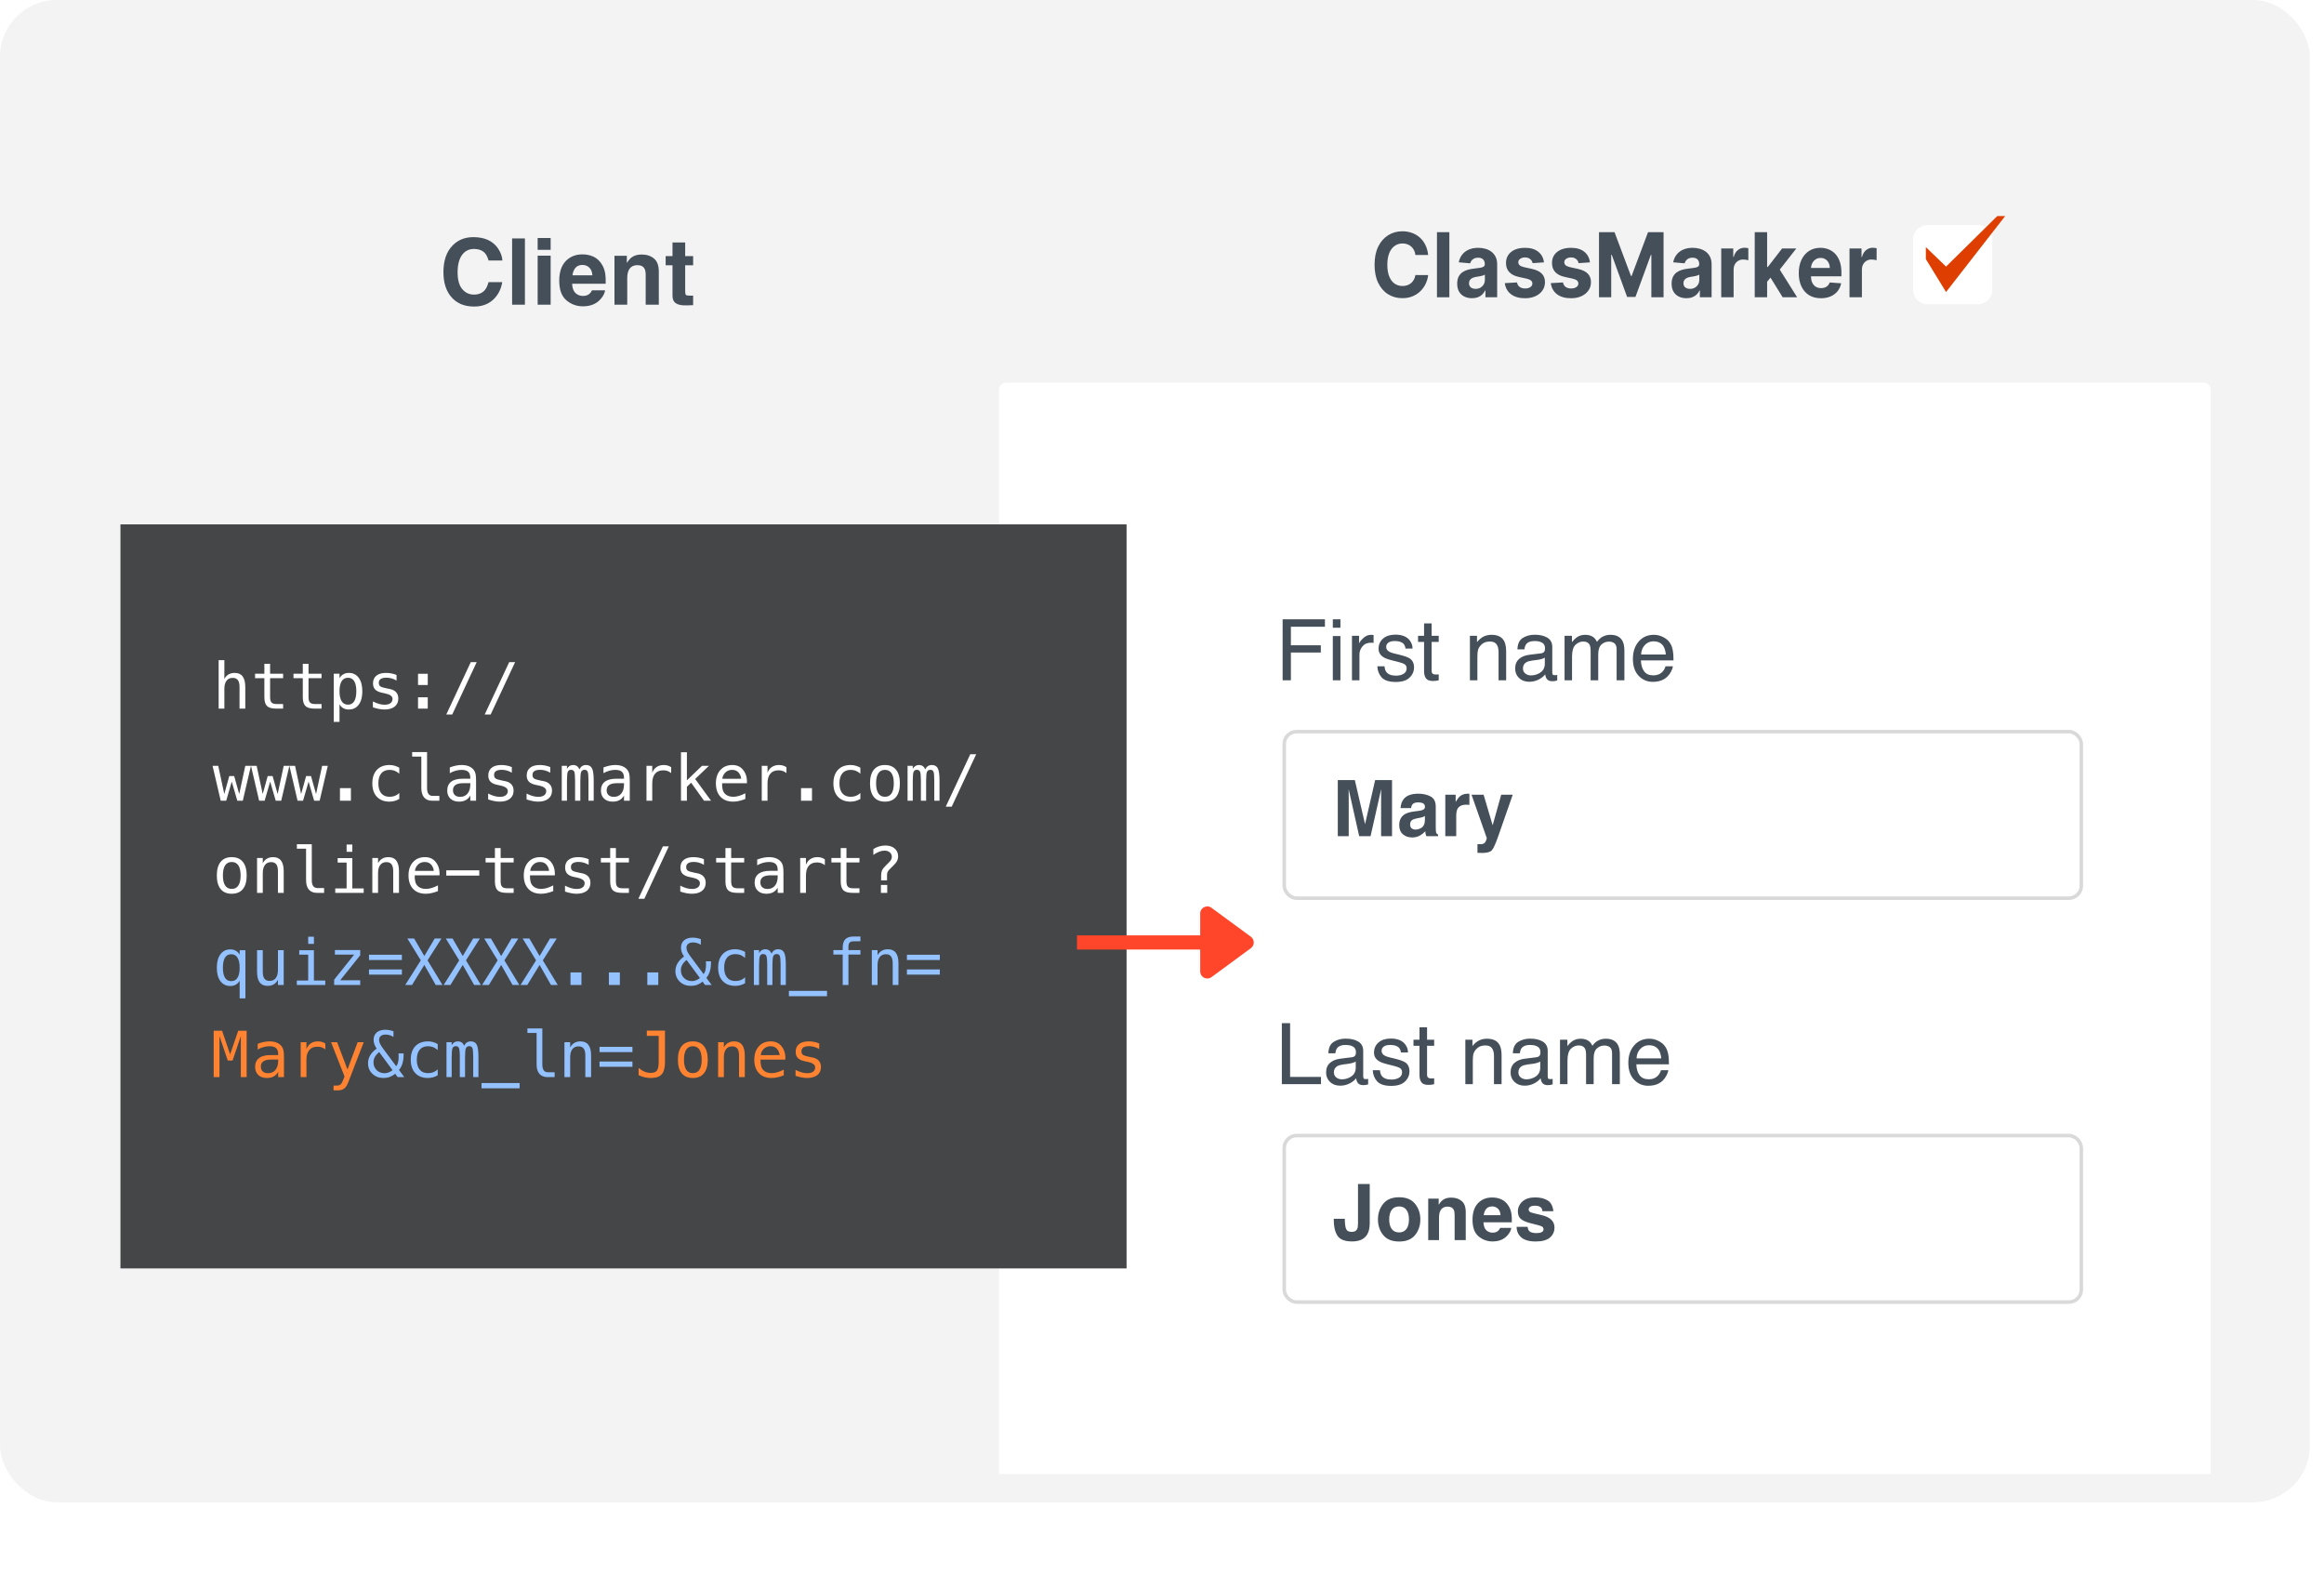 <svg width="328" height="224" viewBox="0 0 328 224" fill="none" xmlns="http://www.w3.org/2000/svg">
<rect opacity="0.75" width="326" height="212" rx="8" fill="#EEEEEE"/>
<g filter="url(#filter0_d_136_357)">
<path d="M141 59C141 58.448 141.448 58 142 58H311C311.552 58 312 58.448 312 59V212H141V59Z" fill="white"/>
</g>
<rect x="17" y="74" width="142" height="105" fill="#444648"/>
<path d="M34.619 96.95V100H33.806V96.95C33.806 96.508 33.728 96.183 33.573 95.975C33.417 95.767 33.174 95.663 32.843 95.663C32.465 95.663 32.174 95.797 31.969 96.067C31.767 96.334 31.666 96.717 31.666 97.218V100H30.857V93.162H31.666V95.816C31.809 95.535 32.004 95.323 32.25 95.179C32.496 95.033 32.788 94.96 33.124 94.96C33.626 94.96 33.999 95.125 34.245 95.456C34.494 95.784 34.619 96.282 34.619 96.95ZM38.121 93.681V95.078H39.958V95.707H38.121V98.378C38.121 98.742 38.19 98.995 38.328 99.139C38.465 99.282 38.706 99.354 39.048 99.354H39.958V100H38.969C38.363 100 37.935 99.878 37.686 99.635C37.437 99.392 37.312 98.973 37.312 98.378V95.707H35.998V95.078H37.312V93.681H38.121ZM43.544 93.681V95.078H45.381V95.707H43.544V98.378C43.544 98.742 43.613 98.995 43.751 99.139C43.888 99.282 44.128 99.354 44.471 99.354H45.381V100H44.392C43.786 100 43.358 99.878 43.109 99.635C42.86 99.392 42.735 98.973 42.735 98.378V95.707H41.421V95.078H42.735V93.681H43.544ZM47.916 99.38V101.872H47.103V95.078H47.916V95.707C48.051 95.463 48.23 95.279 48.453 95.153C48.678 95.024 48.938 94.96 49.23 94.96C49.825 94.96 50.291 95.189 50.628 95.649C50.968 96.109 51.138 96.747 51.138 97.561C51.138 98.361 50.968 98.989 50.628 99.446C50.288 99.9 49.822 100.127 49.23 100.127C48.932 100.127 48.669 100.064 48.444 99.939C48.221 99.81 48.045 99.624 47.916 99.38ZM50.29 97.543C50.29 96.916 50.19 96.443 49.991 96.124C49.794 95.805 49.502 95.645 49.112 95.645C48.719 95.645 48.422 95.806 48.22 96.128C48.018 96.448 47.916 96.919 47.916 97.543C47.916 98.165 48.018 98.636 48.22 98.959C48.422 99.281 48.719 99.442 49.112 99.442C49.502 99.442 49.794 99.282 49.991 98.963C50.19 98.644 50.29 98.17 50.29 97.543ZM55.967 95.249V96.04C55.736 95.906 55.503 95.805 55.269 95.737C55.034 95.67 54.795 95.636 54.552 95.636C54.186 95.636 53.912 95.696 53.73 95.816C53.552 95.934 53.462 96.114 53.462 96.357C53.462 96.577 53.53 96.741 53.665 96.849C53.799 96.957 54.135 97.063 54.671 97.165L54.996 97.227C55.398 97.303 55.701 97.456 55.906 97.684C56.114 97.913 56.218 98.21 56.218 98.576C56.218 99.062 56.045 99.443 55.699 99.719C55.353 99.991 54.873 100.127 54.258 100.127C54.015 100.127 53.76 100.101 53.493 100.048C53.227 99.999 52.938 99.922 52.627 99.82V98.985C52.929 99.14 53.218 99.257 53.493 99.336C53.769 99.413 54.029 99.451 54.275 99.451C54.633 99.451 54.91 99.379 55.106 99.235C55.302 99.089 55.4 98.885 55.4 98.624C55.4 98.249 55.041 97.99 54.324 97.847L54.289 97.838L53.985 97.776C53.52 97.686 53.18 97.533 52.966 97.319C52.752 97.103 52.645 96.808 52.645 96.436C52.645 95.964 52.805 95.601 53.124 95.346C53.443 95.088 53.899 94.96 54.491 94.96C54.754 94.96 55.008 94.984 55.251 95.034C55.494 95.081 55.733 95.153 55.967 95.249ZM58.999 95.082H60.371V96.669H58.999V95.082ZM58.999 98.4H60.371V100H58.999V98.4ZM66.444 93.439H67.279L63.825 100.835H62.985L66.444 93.439ZM71.867 93.439H72.702L69.248 100.835H68.408L71.867 93.439ZM30 108.078H30.8L31.657 112.055L32.36 109.515H33.05L33.762 112.055L34.619 108.078H35.419L34.267 113H33.494L32.707 110.302L31.925 113H31.151L30 108.078ZM35.423 108.078H36.223L37.08 112.055L37.783 109.515H38.473L39.185 112.055L40.041 108.078H40.841L39.69 113H38.916L38.13 110.302L37.348 113H36.574L35.423 108.078ZM40.846 108.078H41.645L42.502 112.055L43.206 109.515H43.895L44.607 112.055L45.464 108.078H46.264L45.113 113H44.339L43.553 110.302L42.77 113H41.997L40.846 108.078ZM47.978 111.225H49.525V113H47.978V111.225ZM56.354 112.75C56.137 112.875 55.913 112.969 55.682 113.031C55.453 113.095 55.219 113.127 54.978 113.127C54.217 113.127 53.621 112.899 53.19 112.442C52.762 111.985 52.548 111.352 52.548 110.543C52.548 109.735 52.762 109.102 53.19 108.645C53.621 108.188 54.217 107.959 54.978 107.959C55.216 107.959 55.447 107.99 55.673 108.052C55.898 108.113 56.126 108.208 56.354 108.337V109.186C56.14 108.995 55.925 108.857 55.708 108.772C55.494 108.688 55.251 108.645 54.978 108.645C54.472 108.645 54.082 108.809 53.81 109.137C53.537 109.465 53.401 109.934 53.401 110.543C53.401 111.15 53.537 111.619 53.81 111.95C54.085 112.278 54.475 112.442 54.978 112.442C55.26 112.442 55.512 112.399 55.734 112.314C55.957 112.227 56.164 112.092 56.354 111.91V112.75ZM60.274 111.22C60.274 111.583 60.34 111.857 60.472 112.042C60.606 112.227 60.804 112.319 61.065 112.319H62.01V113H60.986C60.502 113 60.127 112.846 59.861 112.539C59.597 112.228 59.465 111.789 59.465 111.22V106.769H58.169V106.136H60.274V111.22ZM65.622 110.526H65.354C64.882 110.526 64.526 110.609 64.286 110.776C64.049 110.94 63.93 111.187 63.93 111.515C63.93 111.811 64.019 112.041 64.198 112.205C64.377 112.369 64.624 112.451 64.941 112.451C65.386 112.451 65.736 112.297 65.991 111.989C66.246 111.679 66.375 111.251 66.378 110.706V110.526H65.622ZM67.191 110.192V113H66.378V112.271C66.205 112.563 65.987 112.78 65.723 112.921C65.462 113.059 65.144 113.127 64.769 113.127C64.269 113.127 63.869 112.987 63.57 112.706C63.271 112.421 63.122 112.042 63.122 111.567C63.122 111.02 63.305 110.604 63.671 110.319C64.04 110.035 64.581 109.893 65.293 109.893H66.378V109.766C66.375 109.373 66.275 109.089 66.079 108.913C65.883 108.734 65.569 108.645 65.139 108.645C64.863 108.645 64.585 108.685 64.304 108.764C64.022 108.843 63.748 108.958 63.482 109.111V108.302C63.781 108.188 64.066 108.103 64.339 108.047C64.614 107.989 64.881 107.959 65.139 107.959C65.546 107.959 65.893 108.02 66.18 108.14C66.47 108.26 66.705 108.44 66.883 108.68C66.995 108.827 67.074 109.008 67.121 109.225C67.168 109.439 67.191 109.761 67.191 110.192ZM72.236 108.25V109.041C72.004 108.906 71.772 108.805 71.537 108.737C71.303 108.67 71.064 108.636 70.821 108.636C70.455 108.636 70.181 108.696 69.999 108.816C69.82 108.934 69.731 109.114 69.731 109.357C69.731 109.577 69.798 109.741 69.933 109.849C70.068 109.958 70.403 110.063 70.939 110.166L71.265 110.227C71.666 110.303 71.969 110.456 72.174 110.684C72.382 110.913 72.486 111.21 72.486 111.576C72.486 112.062 72.314 112.443 71.968 112.719C71.622 112.991 71.142 113.127 70.526 113.127C70.283 113.127 70.028 113.101 69.762 113.048C69.495 112.999 69.207 112.922 68.896 112.82V111.985C69.198 112.14 69.486 112.257 69.762 112.336C70.037 112.413 70.298 112.451 70.544 112.451C70.901 112.451 71.178 112.379 71.374 112.235C71.571 112.089 71.669 111.885 71.669 111.625C71.669 111.25 71.31 110.99 70.592 110.847L70.557 110.838L70.254 110.776C69.788 110.686 69.448 110.533 69.234 110.319C69.02 110.103 68.914 109.808 68.914 109.436C68.914 108.964 69.073 108.601 69.393 108.346C69.712 108.088 70.168 107.959 70.759 107.959C71.023 107.959 71.276 107.984 71.519 108.034C71.763 108.081 72.001 108.153 72.236 108.25ZM77.659 108.25V109.041C77.427 108.906 77.194 108.805 76.96 108.737C76.726 108.67 76.487 108.636 76.244 108.636C75.877 108.636 75.603 108.696 75.422 108.816C75.243 108.934 75.154 109.114 75.154 109.357C75.154 109.577 75.221 109.741 75.356 109.849C75.491 109.958 75.826 110.063 76.362 110.166L76.688 110.227C77.089 110.303 77.392 110.456 77.597 110.684C77.805 110.913 77.909 111.21 77.909 111.576C77.909 112.062 77.736 112.443 77.391 112.719C77.045 112.991 76.564 113.127 75.949 113.127C75.706 113.127 75.451 113.101 75.185 113.048C74.918 112.999 74.629 112.922 74.319 112.82V111.985C74.621 112.14 74.909 112.257 75.185 112.336C75.46 112.413 75.721 112.451 75.967 112.451C76.324 112.451 76.601 112.379 76.797 112.235C76.994 112.089 77.092 111.885 77.092 111.625C77.092 111.25 76.733 110.99 76.015 110.847L75.98 110.838L75.677 110.776C75.211 110.686 74.871 110.533 74.657 110.319C74.443 110.103 74.336 109.808 74.336 109.436C74.336 108.964 74.496 108.601 74.815 108.346C75.135 108.088 75.59 107.959 76.182 107.959C76.446 107.959 76.699 107.984 76.942 108.034C77.186 108.081 77.424 108.153 77.659 108.25ZM81.776 108.579C81.876 108.368 82.002 108.213 82.154 108.113C82.31 108.011 82.496 107.959 82.712 107.959C83.108 107.959 83.386 108.113 83.547 108.421C83.711 108.726 83.793 109.301 83.793 110.148V113H83.055V110.183C83.055 109.489 83.016 109.058 82.936 108.891C82.86 108.721 82.72 108.636 82.515 108.636C82.28 108.636 82.119 108.727 82.031 108.909C81.946 109.087 81.904 109.512 81.904 110.183V113H81.165V110.183C81.165 109.48 81.123 109.046 81.038 108.882C80.956 108.718 80.807 108.636 80.59 108.636C80.376 108.636 80.227 108.727 80.142 108.909C80.06 109.087 80.019 109.512 80.019 110.183V113H79.285V108.078H80.019V108.5C80.115 108.324 80.235 108.191 80.379 108.1C80.525 108.006 80.691 107.959 80.876 107.959C81.098 107.959 81.283 108.011 81.429 108.113C81.579 108.216 81.694 108.371 81.776 108.579ZM87.314 110.526H87.045C86.574 110.526 86.218 110.609 85.978 110.776C85.74 110.94 85.622 111.187 85.622 111.515C85.622 111.811 85.711 112.041 85.89 112.205C86.068 112.369 86.316 112.451 86.632 112.451C87.078 112.451 87.428 112.297 87.683 111.989C87.938 111.679 88.066 111.251 88.069 110.706V110.526H87.314ZM88.882 110.192V113H88.069V112.271C87.897 112.563 87.678 112.78 87.415 112.921C87.154 113.059 86.836 113.127 86.461 113.127C85.96 113.127 85.56 112.987 85.261 112.706C84.962 112.421 84.813 112.042 84.813 111.567C84.813 111.02 84.996 110.604 85.362 110.319C85.731 110.035 86.272 109.893 86.984 109.893H88.069V109.766C88.066 109.373 87.967 109.089 87.77 108.913C87.574 108.734 87.261 108.645 86.83 108.645C86.555 108.645 86.276 108.685 85.995 108.764C85.714 108.843 85.44 108.958 85.173 109.111V108.302C85.472 108.188 85.758 108.103 86.03 108.047C86.306 107.989 86.572 107.959 86.83 107.959C87.237 107.959 87.585 108.02 87.872 108.14C88.162 108.26 88.396 108.44 88.575 108.68C88.686 108.827 88.765 109.008 88.812 109.225C88.859 109.439 88.882 109.761 88.882 110.192ZM94.727 109.093C94.554 108.958 94.378 108.86 94.2 108.799C94.021 108.737 93.825 108.707 93.611 108.707C93.107 108.707 92.722 108.865 92.455 109.181C92.189 109.498 92.055 109.955 92.055 110.552V113H91.242V108.078H92.055V109.041C92.19 108.692 92.397 108.425 92.675 108.241C92.956 108.053 93.289 107.959 93.672 107.959C93.872 107.959 94.058 107.984 94.231 108.034C94.403 108.084 94.569 108.162 94.727 108.267V109.093ZM96.111 106.162H96.946V110.122L99.069 108.078H100.053L98.115 109.933L100.356 113H99.368L97.548 110.46L96.946 111.027V113H96.111V106.162ZM105.419 110.135V110.53H101.917V110.557C101.893 111.228 102.021 111.709 102.299 112.002C102.58 112.295 102.976 112.442 103.485 112.442C103.743 112.442 104.013 112.401 104.294 112.319C104.575 112.237 104.875 112.112 105.195 111.945V112.75C104.887 112.875 104.59 112.969 104.303 113.031C104.019 113.095 103.743 113.127 103.477 113.127C102.712 113.127 102.114 112.899 101.684 112.442C101.253 111.982 101.038 111.349 101.038 110.543C101.038 109.758 101.249 109.131 101.67 108.663C102.092 108.194 102.655 107.959 103.358 107.959C103.985 107.959 104.479 108.172 104.839 108.597C105.202 109.021 105.396 109.534 105.419 110.135ZM104.61 109.897C104.575 109.558 104.451 109.265 104.237 109.019C104.026 108.77 103.721 108.645 103.323 108.645C102.933 108.645 102.612 108.774 102.36 109.032C102.108 109.29 101.971 109.58 101.947 109.902L104.61 109.897ZM110.996 109.093C110.823 108.958 110.647 108.86 110.468 108.799C110.29 108.737 110.093 108.707 109.879 108.707C109.375 108.707 108.99 108.865 108.724 109.181C108.457 109.498 108.324 109.955 108.324 110.552V113H107.511V108.078H108.324V109.041C108.458 108.692 108.665 108.425 108.943 108.241C109.225 108.053 109.557 107.959 109.941 107.959C110.14 107.959 110.326 107.984 110.499 108.034C110.672 108.084 110.837 108.162 110.996 108.267V109.093ZM113.052 111.225H114.599V113H113.052V111.225ZM121.428 112.75C121.211 112.875 120.987 112.969 120.756 113.031C120.527 113.095 120.293 113.127 120.053 113.127C119.291 113.127 118.695 112.899 118.264 112.442C117.836 111.985 117.623 111.352 117.623 110.543C117.623 109.735 117.836 109.102 118.264 108.645C118.695 108.188 119.291 107.959 120.053 107.959C120.29 107.959 120.521 107.99 120.747 108.052C120.973 108.113 121.2 108.208 121.428 108.337V109.186C121.214 108.995 120.999 108.857 120.782 108.772C120.568 108.688 120.325 108.645 120.053 108.645C119.546 108.645 119.156 108.809 118.884 109.137C118.611 109.465 118.475 109.934 118.475 110.543C118.475 111.15 118.611 111.619 118.884 111.95C119.159 112.278 119.549 112.442 120.053 112.442C120.334 112.442 120.586 112.399 120.809 112.314C121.031 112.227 121.238 112.092 121.428 111.91V112.75ZM124.896 108.645C124.485 108.645 124.175 108.805 123.964 109.124C123.753 109.443 123.647 109.917 123.647 110.543C123.647 111.167 123.753 111.641 123.964 111.963C124.175 112.282 124.485 112.442 124.896 112.442C125.309 112.442 125.621 112.282 125.832 111.963C126.042 111.641 126.148 111.167 126.148 110.543C126.148 109.917 126.042 109.443 125.832 109.124C125.621 108.805 125.309 108.645 124.896 108.645ZM124.896 107.959C125.578 107.959 126.1 108.181 126.46 108.623C126.823 109.065 127.005 109.706 127.005 110.543C127.005 111.384 126.825 112.026 126.464 112.468C126.104 112.908 125.581 113.127 124.896 113.127C124.213 113.127 123.691 112.908 123.331 112.468C122.971 112.026 122.791 111.384 122.791 110.543C122.791 109.706 122.971 109.065 123.331 108.623C123.691 108.181 124.213 107.959 124.896 107.959ZM130.582 108.579C130.682 108.368 130.808 108.213 130.96 108.113C131.115 108.011 131.301 107.959 131.518 107.959C131.914 107.959 132.192 108.113 132.353 108.421C132.517 108.726 132.599 109.301 132.599 110.148V113H131.861V110.183C131.861 109.489 131.821 109.058 131.742 108.891C131.666 108.721 131.525 108.636 131.32 108.636C131.086 108.636 130.925 108.727 130.837 108.909C130.752 109.087 130.709 109.512 130.709 110.183V113H129.971V110.183C129.971 109.48 129.929 109.046 129.844 108.882C129.762 108.718 129.612 108.636 129.396 108.636C129.182 108.636 129.032 108.727 128.947 108.909C128.865 109.087 128.824 109.512 128.824 110.183V113H128.09V108.078H128.824V108.5C128.921 108.324 129.041 108.191 129.185 108.1C129.331 108.006 129.497 107.959 129.681 107.959C129.904 107.959 130.088 108.011 130.235 108.113C130.384 108.216 130.5 108.371 130.582 108.579ZM136.941 106.439H137.776L134.322 113.835H133.482L136.941 106.439ZM32.707 121.645C32.297 121.645 31.986 121.805 31.775 122.124C31.564 122.443 31.459 122.917 31.459 123.543C31.459 124.167 31.564 124.641 31.775 124.963C31.986 125.282 32.297 125.442 32.707 125.442C33.12 125.442 33.432 125.282 33.643 124.963C33.854 124.641 33.959 124.167 33.959 123.543C33.959 122.917 33.854 122.443 33.643 122.124C33.432 121.805 33.12 121.645 32.707 121.645ZM32.707 120.959C33.39 120.959 33.911 121.181 34.272 121.623C34.635 122.065 34.816 122.706 34.816 123.543C34.816 124.384 34.636 125.026 34.276 125.468C33.916 125.908 33.393 126.127 32.707 126.127C32.024 126.127 31.503 125.908 31.143 125.468C30.782 125.026 30.602 124.384 30.602 123.543C30.602 122.706 30.782 122.065 31.143 121.623C31.503 121.181 32.024 120.959 32.707 120.959ZM40.041 122.95V126H39.228V122.95C39.228 122.508 39.151 122.183 38.996 121.975C38.84 121.767 38.597 121.663 38.266 121.663C37.888 121.663 37.597 121.797 37.392 122.067C37.19 122.333 37.088 122.717 37.088 123.218V126H36.28V121.078H37.088V121.816C37.232 121.535 37.427 121.323 37.673 121.179C37.919 121.033 38.21 120.959 38.547 120.959C39.048 120.959 39.422 121.125 39.668 121.456C39.917 121.784 40.041 122.282 40.041 122.95ZM44.005 124.22C44.005 124.583 44.071 124.857 44.203 125.042C44.338 125.227 44.536 125.319 44.796 125.319H45.741V126H44.717C44.234 126 43.859 125.846 43.592 125.539C43.329 125.228 43.197 124.789 43.197 124.22V119.769H41.9V119.136H44.005V124.22ZM47.657 121.096H49.727V125.372H51.331V126H47.315V125.372H48.919V121.724H47.657V121.096ZM48.919 119.184H49.727V120.204H48.919V119.184ZM56.31 122.95V126H55.497V122.95C55.497 122.508 55.419 122.183 55.264 121.975C55.109 121.767 54.866 121.663 54.535 121.663C54.157 121.663 53.865 121.797 53.66 122.067C53.458 122.333 53.357 122.717 53.357 123.218V126H52.548V121.078H53.357V121.816C53.501 121.535 53.695 121.323 53.941 121.179C54.188 121.033 54.479 120.959 54.816 120.959C55.317 120.959 55.69 121.125 55.937 121.456C56.185 121.784 56.31 122.282 56.31 122.95ZM62.036 123.135V123.53H58.534V123.557C58.51 124.228 58.638 124.709 58.916 125.002C59.197 125.295 59.593 125.442 60.102 125.442C60.36 125.442 60.63 125.401 60.911 125.319C61.192 125.237 61.493 125.112 61.812 124.945V125.75C61.504 125.875 61.207 125.969 60.92 126.031C60.636 126.095 60.36 126.127 60.094 126.127C59.329 126.127 58.731 125.899 58.301 125.442C57.87 124.982 57.655 124.349 57.655 123.543C57.655 122.758 57.866 122.131 58.288 121.663C58.709 121.194 59.272 120.959 59.975 120.959C60.602 120.959 61.096 121.172 61.456 121.597C61.819 122.021 62.013 122.534 62.036 123.135ZM61.227 122.897C61.192 122.558 61.068 122.265 60.854 122.019C60.643 121.77 60.338 121.645 59.94 121.645C59.55 121.645 59.23 121.774 58.977 122.032C58.726 122.29 58.588 122.58 58.565 122.902L61.227 122.897ZM62.985 122.818H67.644V123.561H62.985V122.818ZM70.658 119.681V121.078H72.495V121.707H70.658V124.378C70.658 124.742 70.727 124.995 70.865 125.139C71.002 125.282 71.243 125.354 71.585 125.354H72.495V126H71.506C70.9 126 70.472 125.878 70.223 125.635C69.974 125.392 69.85 124.973 69.85 124.378V121.707H68.536V121.078H69.85V119.681H70.658ZM78.305 123.135V123.53H74.802V123.557C74.779 124.228 74.906 124.709 75.185 125.002C75.466 125.295 75.861 125.442 76.371 125.442C76.629 125.442 76.898 125.401 77.18 125.319C77.461 125.237 77.761 125.112 78.081 124.945V125.75C77.773 125.875 77.476 125.969 77.189 126.031C76.904 126.095 76.629 126.127 76.362 126.127C75.598 126.127 75 125.899 74.569 125.442C74.139 124.982 73.923 124.349 73.923 123.543C73.923 122.758 74.134 122.131 74.556 121.663C74.978 121.194 75.54 120.959 76.244 120.959C76.871 120.959 77.364 121.172 77.725 121.597C78.088 122.021 78.281 122.534 78.305 123.135ZM77.496 122.897C77.461 122.558 77.336 122.265 77.123 122.019C76.912 121.77 76.607 121.645 76.209 121.645C75.819 121.645 75.498 121.774 75.246 122.032C74.994 122.29 74.856 122.58 74.833 122.902L77.496 122.897ZM83.082 121.25V122.041C82.85 121.906 82.617 121.805 82.383 121.737C82.148 121.67 81.91 121.636 81.666 121.636C81.3 121.636 81.026 121.696 80.845 121.816C80.666 121.934 80.577 122.114 80.577 122.357C80.577 122.577 80.644 122.741 80.779 122.849C80.914 122.958 81.249 123.063 81.785 123.166L82.11 123.227C82.512 123.303 82.815 123.456 83.02 123.684C83.228 123.913 83.332 124.21 83.332 124.576C83.332 125.062 83.159 125.443 82.814 125.719C82.468 125.991 81.987 126.127 81.372 126.127C81.129 126.127 80.874 126.101 80.607 126.048C80.341 125.999 80.052 125.922 79.742 125.82V124.985C80.043 125.14 80.332 125.257 80.607 125.336C80.883 125.413 81.144 125.451 81.39 125.451C81.747 125.451 82.024 125.379 82.22 125.235C82.416 125.089 82.515 124.885 82.515 124.625C82.515 124.25 82.156 123.99 81.438 123.847L81.403 123.838L81.1 123.776C80.634 123.686 80.294 123.533 80.08 123.319C79.866 123.103 79.759 122.808 79.759 122.436C79.759 121.964 79.919 121.601 80.238 121.346C80.558 121.088 81.013 120.959 81.605 120.959C81.869 120.959 82.122 120.984 82.365 121.034C82.608 121.081 82.847 121.153 83.082 121.25ZM86.927 119.681V121.078H88.764V121.707H86.927V124.378C86.927 124.742 86.996 124.995 87.133 125.139C87.271 125.282 87.511 125.354 87.854 125.354H88.764V126H87.775C87.168 126 86.741 125.878 86.492 125.635C86.243 125.392 86.118 124.973 86.118 124.378V121.707H84.804V121.078H86.118V119.681H86.927ZM93.558 119.439H94.393L90.939 126.835H90.1L93.558 119.439ZM99.35 121.25V122.041C99.119 121.906 98.886 121.805 98.651 121.737C98.417 121.67 98.178 121.636 97.935 121.636C97.569 121.636 97.295 121.696 97.113 121.816C96.935 121.934 96.845 122.114 96.845 122.357C96.845 122.577 96.913 122.741 97.047 122.849C97.182 122.958 97.518 123.063 98.054 123.166L98.379 123.227C98.78 123.303 99.084 123.456 99.289 123.684C99.497 123.913 99.601 124.21 99.601 124.576C99.601 125.062 99.428 125.443 99.082 125.719C98.736 125.991 98.256 126.127 97.641 126.127C97.397 126.127 97.143 126.101 96.876 126.048C96.609 125.999 96.321 125.922 96.01 125.82V124.985C96.312 125.14 96.601 125.257 96.876 125.336C97.151 125.413 97.412 125.451 97.658 125.451C98.016 125.451 98.293 125.379 98.489 125.235C98.685 125.089 98.783 124.885 98.783 124.625C98.783 124.25 98.424 123.99 97.707 123.847L97.671 123.838L97.368 123.776C96.902 123.686 96.562 123.533 96.349 123.319C96.135 123.103 96.028 122.808 96.028 122.436C96.028 121.964 96.188 121.601 96.507 121.346C96.826 121.088 97.282 120.959 97.874 120.959C98.137 120.959 98.391 120.984 98.634 121.034C98.877 121.081 99.116 121.153 99.35 121.25ZM103.195 119.681V121.078H105.032V121.707H103.195V124.378C103.195 124.742 103.264 124.995 103.402 125.139C103.54 125.282 103.78 125.354 104.123 125.354H105.032V126H104.043C103.437 126 103.009 125.878 102.76 125.635C102.511 125.392 102.387 124.973 102.387 124.378V121.707H101.073V121.078H102.387V119.681H103.195ZM109.005 123.526H108.737C108.265 123.526 107.909 123.609 107.669 123.776C107.432 123.94 107.313 124.187 107.313 124.515C107.313 124.811 107.402 125.041 107.581 125.205C107.76 125.369 108.007 125.451 108.324 125.451C108.769 125.451 109.119 125.297 109.374 124.989C109.629 124.679 109.758 124.251 109.761 123.706V123.526H109.005ZM110.574 123.192V126H109.761V125.271C109.588 125.563 109.37 125.78 109.106 125.921C108.845 126.059 108.527 126.127 108.152 126.127C107.651 126.127 107.251 125.987 106.953 125.706C106.654 125.421 106.504 125.042 106.504 124.567C106.504 124.02 106.688 123.604 107.054 123.319C107.423 123.035 107.963 122.893 108.675 122.893H109.761V122.766C109.758 122.373 109.658 122.089 109.462 121.913C109.266 121.734 108.952 121.645 108.521 121.645C108.246 121.645 107.968 121.685 107.687 121.764C107.405 121.843 107.131 121.958 106.865 122.111V121.302C107.164 121.188 107.449 121.103 107.722 121.047C107.997 120.989 108.264 120.959 108.521 120.959C108.929 120.959 109.276 121.02 109.563 121.14C109.853 121.26 110.087 121.44 110.266 121.68C110.377 121.827 110.457 122.008 110.503 122.225C110.55 122.439 110.574 122.761 110.574 123.192ZM116.418 122.093C116.246 121.958 116.07 121.86 115.891 121.799C115.712 121.737 115.516 121.707 115.302 121.707C114.798 121.707 114.413 121.865 114.146 122.181C113.88 122.498 113.747 122.955 113.747 123.552V126H112.934V121.078H113.747V122.041C113.881 121.692 114.088 121.425 114.366 121.241C114.647 121.053 114.98 120.959 115.364 120.959C115.563 120.959 115.749 120.984 115.922 121.034C116.095 121.084 116.26 121.162 116.418 121.267V122.093ZM119.464 119.681V121.078H121.301V121.707H119.464V124.378C119.464 124.742 119.533 124.995 119.67 125.139C119.808 125.282 120.048 125.354 120.391 125.354H121.301V126H120.312C119.706 126 119.278 125.878 119.029 125.635C118.78 125.392 118.655 124.973 118.655 124.378V121.707H117.341V121.078H118.655V119.681H119.464ZM125.194 124.238H124.359V123.561C124.359 123.274 124.403 123.031 124.491 122.832C124.582 122.629 124.75 122.408 124.997 122.168L125.392 121.777C125.574 121.604 125.698 121.453 125.766 121.324C125.836 121.195 125.871 121.059 125.871 120.916C125.871 120.655 125.774 120.444 125.581 120.283C125.391 120.122 125.136 120.041 124.816 120.041C124.588 120.041 124.343 120.092 124.083 120.195C123.822 120.294 123.548 120.444 123.261 120.643V119.817C123.536 119.65 123.813 119.525 124.091 119.443C124.373 119.361 124.666 119.32 124.97 119.32C125.515 119.32 125.949 119.461 126.271 119.742C126.596 120.023 126.759 120.4 126.759 120.872C126.759 121.094 126.709 121.302 126.609 121.496C126.513 121.686 126.327 121.916 126.051 122.186L125.665 122.563C125.462 122.757 125.333 122.915 125.278 123.038C125.222 123.161 125.194 123.312 125.194 123.491V123.697V124.238ZM124.329 124.884H125.221V126H124.329V124.884Z" fill="white"/>
<path d="M31.459 136.561C31.459 137.188 31.557 137.661 31.753 137.98C31.953 138.3 32.247 138.459 32.637 138.459C33.026 138.459 33.321 138.3 33.52 137.98C33.722 137.658 33.823 137.185 33.823 136.561C33.823 135.937 33.722 135.465 33.52 135.146C33.321 134.824 33.026 134.663 32.637 134.663C32.247 134.663 31.953 134.822 31.753 135.142C31.557 135.461 31.459 135.934 31.459 136.561ZM33.823 138.389C33.691 138.632 33.513 138.82 33.287 138.952C33.065 139.081 32.805 139.145 32.509 139.145C31.92 139.145 31.455 138.918 31.112 138.464C30.772 138.007 30.602 137.378 30.602 136.579C30.602 135.764 30.772 135.127 31.112 134.667C31.452 134.207 31.918 133.977 32.509 133.977C32.802 133.977 33.06 134.042 33.283 134.17C33.508 134.296 33.688 134.481 33.823 134.724V134.096H34.636V140.89H33.823V138.389ZM36.28 137.137V134.087H37.088V137.137C37.088 137.579 37.166 137.904 37.321 138.112C37.48 138.32 37.723 138.424 38.051 138.424C38.432 138.424 38.723 138.291 38.925 138.024C39.127 137.755 39.228 137.37 39.228 136.869V134.087H40.041V139H39.228V138.262C39.085 138.546 38.889 138.761 38.64 138.908C38.394 139.054 38.105 139.127 37.774 139.127C37.27 139.127 36.895 138.963 36.649 138.635C36.403 138.304 36.28 137.805 36.28 137.137ZM42.234 134.096H44.304V138.372H45.908V139H41.892V138.372H43.496V134.724H42.234V134.096ZM43.496 132.184H44.304V133.204H43.496V132.184ZM47.266 134.069H50.839V134.808L48.013 138.341H50.839V139H47.161V138.253L49.986 134.715H47.266V134.069ZM52.078 136.803H56.723V137.545H52.078V136.803ZM52.078 134.733H56.723V135.476H52.078V134.733ZM57.492 132.439H58.446L59.887 134.913L61.355 132.439H62.309L60.344 135.524L62.449 139H61.496L59.887 136.174L58.151 139H57.193L59.391 135.524L57.492 132.439ZM62.915 132.439H63.869L65.31 134.913L66.778 132.439H67.731L65.767 135.524L67.872 139H66.918L65.31 136.174L63.574 139H62.616L64.814 135.524L62.915 132.439ZM68.338 132.439H69.291L70.733 134.913L72.201 132.439H73.154L71.19 135.524L73.295 139H72.341L70.733 136.174L68.997 139H68.039L70.236 135.524L68.338 132.439ZM73.761 132.439H74.714L76.156 134.913L77.624 132.439H78.577L76.613 135.524L78.718 139H77.764L76.156 136.174L74.42 139H73.462L75.659 135.524L73.761 132.439ZM80.515 137.225H82.062V139H80.515V137.225ZM85.938 137.225H87.485V139H85.938V137.225ZM91.361 137.225H92.908V139H91.361V137.225ZM97.478 135.014L99.306 137.471C99.42 137.327 99.505 137.146 99.561 136.926C99.617 136.706 99.644 136.444 99.644 136.139C99.644 136.045 99.64 135.896 99.631 135.691L99.627 135.66H100.348V135.832C100.348 136.303 100.293 136.718 100.185 137.075C100.077 137.43 99.913 137.736 99.693 137.994L100.44 139H99.504L99.161 138.521C98.918 138.726 98.66 138.878 98.388 138.978C98.115 139.078 97.824 139.127 97.513 139.127C96.88 139.127 96.357 138.931 95.944 138.539C95.531 138.143 95.325 137.646 95.325 137.049C95.325 136.647 95.426 136.275 95.628 135.933C95.83 135.59 96.135 135.272 96.542 134.979C96.395 134.768 96.287 134.562 96.217 134.359C96.147 134.157 96.111 133.952 96.111 133.744C96.111 133.305 96.256 132.958 96.546 132.703C96.839 132.448 97.239 132.32 97.746 132.32C97.936 132.32 98.127 132.338 98.317 132.373C98.511 132.408 98.71 132.459 98.915 132.527V133.331C98.742 133.217 98.564 133.133 98.379 133.081C98.197 133.025 98.005 132.997 97.803 132.997C97.519 132.997 97.295 133.064 97.131 133.199C96.967 133.331 96.885 133.51 96.885 133.735C96.885 133.908 96.927 134.09 97.012 134.28C97.097 134.468 97.252 134.712 97.478 135.014ZM96.902 135.471C96.633 135.685 96.431 135.912 96.296 136.152C96.164 136.39 96.098 136.643 96.098 136.913C96.098 137.355 96.245 137.723 96.538 138.016C96.831 138.306 97.204 138.451 97.658 138.451C97.781 138.451 97.91 138.433 98.045 138.398C98.18 138.363 98.311 138.312 98.44 138.244C98.519 138.2 98.584 138.162 98.634 138.13C98.686 138.095 98.736 138.058 98.783 138.02L96.902 135.471ZM105.16 138.75C104.943 138.875 104.719 138.969 104.487 139.031C104.259 139.095 104.024 139.127 103.784 139.127C103.022 139.127 102.426 138.899 101.996 138.442C101.568 137.985 101.354 137.352 101.354 136.543C101.354 135.735 101.568 135.102 101.996 134.645C102.426 134.188 103.022 133.959 103.784 133.959C104.021 133.959 104.253 133.99 104.479 134.052C104.704 134.113 104.931 134.208 105.16 134.337V135.186C104.946 134.995 104.73 134.857 104.514 134.772C104.3 134.688 104.057 134.645 103.784 134.645C103.277 134.645 102.888 134.809 102.615 135.137C102.343 135.465 102.207 135.934 102.207 136.543C102.207 137.15 102.343 137.619 102.615 137.95C102.891 138.278 103.28 138.442 103.784 138.442C104.065 138.442 104.317 138.399 104.54 138.314C104.763 138.227 104.969 138.092 105.16 137.91V138.75ZM108.891 134.579C108.99 134.368 109.116 134.213 109.269 134.113C109.424 134.011 109.61 133.959 109.827 133.959C110.222 133.959 110.5 134.113 110.662 134.421C110.826 134.726 110.908 135.301 110.908 136.148V139H110.169V136.183C110.169 135.489 110.13 135.058 110.051 134.891C109.975 134.721 109.834 134.636 109.629 134.636C109.395 134.636 109.233 134.727 109.146 134.909C109.061 135.087 109.018 135.512 109.018 136.183V139H108.28V136.183C108.28 135.48 108.237 135.046 108.152 134.882C108.07 134.718 107.921 134.636 107.704 134.636C107.49 134.636 107.341 134.727 107.256 134.909C107.174 135.087 107.133 135.512 107.133 136.183V139H106.399V134.078H107.133V134.5C107.229 134.324 107.35 134.191 107.493 134.1C107.64 134.006 107.805 133.959 107.99 133.959C108.212 133.959 108.397 134.011 108.543 134.113C108.693 134.216 108.809 134.371 108.891 134.579ZM116.722 139.835V140.582H111.343V139.835H116.722ZM121.437 132.162V132.834H120.519C120.229 132.834 120.026 132.895 119.912 133.015C119.801 133.132 119.745 133.341 119.745 133.643V134.078H121.437V134.707H119.745V139H118.937V134.707H117.623V134.078H118.937V133.735C118.937 133.196 119.06 132.799 119.306 132.544C119.555 132.29 119.941 132.162 120.466 132.162H121.437ZM126.807 135.95V139H125.994V135.95C125.994 135.508 125.917 135.183 125.761 134.975C125.606 134.767 125.363 134.663 125.032 134.663C124.654 134.663 124.362 134.797 124.157 135.067C123.955 135.333 123.854 135.717 123.854 136.218V139H123.045V134.078H123.854V134.816C123.998 134.535 124.192 134.323 124.438 134.179C124.685 134.033 124.976 133.959 125.313 133.959C125.814 133.959 126.188 134.125 126.434 134.456C126.683 134.784 126.807 135.282 126.807 135.95ZM127.998 136.803H132.643V137.545H127.998V136.803ZM127.998 134.733H132.643V135.476H127.998V134.733ZM54.095 148.014L55.923 150.471C56.038 150.327 56.123 150.146 56.178 149.926C56.234 149.706 56.262 149.444 56.262 149.139C56.262 149.045 56.257 148.896 56.248 148.691L56.244 148.66H56.965V148.832C56.965 149.303 56.911 149.718 56.802 150.075C56.694 150.43 56.53 150.736 56.31 150.994L57.057 152H56.121L55.778 151.521C55.535 151.726 55.277 151.878 55.005 151.978C54.732 152.078 54.441 152.127 54.13 152.127C53.498 152.127 52.975 151.931 52.562 151.539C52.148 151.143 51.942 150.646 51.942 150.049C51.942 149.647 52.043 149.275 52.245 148.933C52.447 148.59 52.752 148.272 53.159 147.979C53.013 147.768 52.904 147.562 52.834 147.359C52.764 147.157 52.728 146.952 52.728 146.744C52.728 146.305 52.873 145.958 53.164 145.703C53.456 145.448 53.856 145.32 54.363 145.32C54.554 145.32 54.744 145.338 54.935 145.373C55.128 145.408 55.327 145.459 55.532 145.527V146.331C55.359 146.217 55.181 146.133 54.996 146.081C54.815 146.025 54.623 145.997 54.42 145.997C54.136 145.997 53.912 146.064 53.748 146.199C53.584 146.331 53.502 146.51 53.502 146.735C53.502 146.908 53.544 147.09 53.629 147.28C53.714 147.468 53.87 147.712 54.095 148.014ZM53.52 148.471C53.25 148.685 53.048 148.912 52.913 149.152C52.781 149.39 52.715 149.643 52.715 149.913C52.715 150.355 52.862 150.723 53.155 151.016C53.448 151.306 53.821 151.451 54.275 151.451C54.398 151.451 54.527 151.433 54.662 151.398C54.797 151.363 54.929 151.312 55.058 151.244C55.137 151.2 55.201 151.162 55.251 151.13C55.304 151.095 55.353 151.058 55.4 151.02L53.52 148.471ZM61.777 151.75C61.56 151.875 61.336 151.969 61.105 152.031C60.876 152.095 60.642 152.127 60.401 152.127C59.64 152.127 59.044 151.899 58.613 151.442C58.185 150.985 57.971 150.352 57.971 149.543C57.971 148.735 58.185 148.102 58.613 147.645C59.044 147.188 59.64 146.959 60.401 146.959C60.639 146.959 60.87 146.99 61.096 147.052C61.321 147.113 61.548 147.208 61.777 147.337V148.186C61.563 147.995 61.348 147.857 61.131 147.772C60.917 147.688 60.674 147.645 60.401 147.645C59.895 147.645 59.505 147.809 59.232 148.137C58.96 148.465 58.824 148.934 58.824 149.543C58.824 150.15 58.96 150.619 59.232 150.95C59.508 151.278 59.898 151.442 60.401 151.442C60.683 151.442 60.935 151.399 61.157 151.314C61.38 151.227 61.586 151.092 61.777 150.91V151.75ZM65.508 147.579C65.607 147.368 65.733 147.213 65.886 147.113C66.041 147.011 66.227 146.959 66.444 146.959C66.839 146.959 67.118 147.113 67.279 147.421C67.443 147.726 67.525 148.301 67.525 149.148V152H66.787V149.183C66.787 148.489 66.747 148.058 66.668 147.891C66.592 147.721 66.451 147.636 66.246 147.636C66.012 147.636 65.851 147.727 65.763 147.909C65.678 148.087 65.635 148.512 65.635 149.183V152H64.897V149.183C64.897 148.48 64.855 148.046 64.769 147.882C64.688 147.718 64.538 147.636 64.321 147.636C64.107 147.636 63.958 147.727 63.873 147.909C63.791 148.087 63.75 148.512 63.75 149.183V152H63.016V147.078H63.75V147.5C63.847 147.324 63.967 147.191 64.11 147.1C64.257 147.006 64.422 146.959 64.607 146.959C64.83 146.959 65.014 147.011 65.161 147.113C65.31 147.216 65.426 147.371 65.508 147.579ZM73.339 152.835V153.582H67.96V152.835H73.339ZM76.543 150.22C76.543 150.583 76.608 150.857 76.74 151.042C76.875 151.227 77.073 151.319 77.334 151.319H78.278V152H77.254C76.771 152 76.396 151.846 76.129 151.539C75.866 151.228 75.734 150.789 75.734 150.22V145.769H74.438V145.136H76.543V150.22ZM83.424 148.95V152H82.611V148.95C82.611 148.508 82.534 148.183 82.378 147.975C82.223 147.767 81.98 147.663 81.649 147.663C81.271 147.663 80.98 147.797 80.774 148.067C80.572 148.333 80.471 148.717 80.471 149.218V152H79.663V147.078H80.471V147.816C80.615 147.535 80.81 147.323 81.056 147.179C81.302 147.033 81.593 146.959 81.93 146.959C82.431 146.959 82.805 147.125 83.051 147.456C83.3 147.784 83.424 148.282 83.424 148.95ZM84.615 149.803H89.26V150.545H84.615V149.803ZM84.615 147.733H89.26V148.476H84.615V147.733Z" fill="#94C1FF"/>
<path d="M30.158 145.461H31.345L32.478 148.792L33.621 145.461H34.812V152H33.99V146.221L32.821 149.667H32.149L30.976 146.221V152H30.158V145.461ZM38.508 149.526H38.24C37.768 149.526 37.412 149.609 37.172 149.776C36.935 149.94 36.816 150.187 36.816 150.515C36.816 150.811 36.905 151.041 37.084 151.205C37.263 151.369 37.51 151.451 37.827 151.451C38.272 151.451 38.622 151.297 38.877 150.989C39.132 150.679 39.261 150.251 39.264 149.706V149.526H38.508ZM40.077 149.192V152H39.264V151.271C39.091 151.563 38.873 151.78 38.609 151.921C38.348 152.059 38.03 152.127 37.655 152.127C37.154 152.127 36.754 151.987 36.456 151.706C36.157 151.421 36.007 151.042 36.007 150.567C36.007 150.02 36.19 149.604 36.557 149.319C36.926 149.035 37.466 148.893 38.178 148.893H39.264V148.766C39.261 148.373 39.161 148.089 38.965 147.913C38.769 147.734 38.455 147.645 38.024 147.645C37.749 147.645 37.471 147.685 37.19 147.764C36.908 147.843 36.634 147.958 36.368 148.111V147.302C36.666 147.188 36.952 147.103 37.225 147.047C37.5 146.989 37.767 146.959 38.024 146.959C38.432 146.959 38.779 147.02 39.066 147.14C39.356 147.26 39.59 147.44 39.769 147.68C39.88 147.827 39.959 148.008 40.006 148.225C40.053 148.439 40.077 148.761 40.077 149.192ZM45.921 148.093C45.748 147.958 45.573 147.86 45.394 147.799C45.215 147.737 45.019 147.707 44.805 147.707C44.301 147.707 43.916 147.865 43.649 148.181C43.383 148.498 43.249 148.955 43.249 149.552V152H42.437V147.078H43.249V148.041C43.384 147.692 43.591 147.425 43.869 147.241C44.15 147.053 44.483 146.959 44.867 146.959C45.066 146.959 45.252 146.984 45.425 147.034C45.598 147.084 45.763 147.162 45.921 147.267V148.093ZM50.039 150.418C49.904 150.761 49.733 151.212 49.525 151.771C49.235 152.545 49.04 153.017 48.94 153.187C48.806 153.415 48.637 153.586 48.435 153.701C48.233 153.815 47.997 153.872 47.727 153.872H47.077V153.195H47.556C47.794 153.195 47.98 153.126 48.114 152.989C48.249 152.851 48.42 152.495 48.628 151.921L46.726 147.078H47.583L49.041 150.928L50.478 147.078H51.335L50.039 150.418ZM90.13 151.732V150.695C90.397 150.932 90.672 151.111 90.957 151.231C91.241 151.348 91.535 151.407 91.84 151.407C92.259 151.407 92.55 151.298 92.714 151.082C92.881 150.862 92.965 150.455 92.965 149.86V146.186H91.29V145.439H93.853V149.86C93.853 150.686 93.697 151.271 93.387 151.613C93.079 151.956 92.564 152.127 91.84 152.127C91.559 152.127 91.279 152.095 91.001 152.031C90.722 151.966 90.432 151.867 90.13 151.732ZM97.781 147.645C97.371 147.645 97.061 147.805 96.85 148.124C96.639 148.443 96.533 148.917 96.533 149.543C96.533 150.167 96.639 150.641 96.85 150.963C97.061 151.282 97.371 151.442 97.781 151.442C98.194 151.442 98.506 151.282 98.717 150.963C98.928 150.641 99.034 150.167 99.034 149.543C99.034 148.917 98.928 148.443 98.717 148.124C98.506 147.805 98.194 147.645 97.781 147.645ZM97.781 146.959C98.464 146.959 98.985 147.181 99.346 147.623C99.709 148.065 99.891 148.706 99.891 149.543C99.891 150.384 99.71 151.026 99.35 151.468C98.99 151.908 98.467 152.127 97.781 152.127C97.099 152.127 96.577 151.908 96.217 151.468C95.856 151.026 95.676 150.384 95.676 149.543C95.676 148.706 95.856 148.065 96.217 147.623C96.577 147.181 97.099 146.959 97.781 146.959ZM105.116 148.95V152H104.303V148.95C104.303 148.508 104.225 148.183 104.07 147.975C103.915 147.767 103.671 147.663 103.34 147.663C102.962 147.663 102.671 147.797 102.466 148.067C102.264 148.333 102.163 148.717 102.163 149.218V152H101.354V147.078H102.163V147.816C102.306 147.535 102.501 147.323 102.747 147.179C102.993 147.033 103.285 146.959 103.622 146.959C104.123 146.959 104.496 147.125 104.742 147.456C104.991 147.784 105.116 148.282 105.116 148.95ZM110.842 149.135V149.53H107.339V149.557C107.316 150.228 107.443 150.709 107.722 151.002C108.003 151.295 108.398 151.442 108.908 151.442C109.166 151.442 109.436 151.401 109.717 151.319C109.998 151.237 110.298 151.112 110.618 150.945V151.75C110.31 151.875 110.013 151.969 109.726 152.031C109.441 152.095 109.166 152.127 108.899 152.127C108.135 152.127 107.537 151.899 107.106 151.442C106.676 150.982 106.46 150.349 106.46 149.543C106.46 148.758 106.671 148.131 107.093 147.663C107.515 147.194 108.078 146.959 108.781 146.959C109.408 146.959 109.901 147.172 110.262 147.597C110.625 148.021 110.818 148.534 110.842 149.135ZM110.033 148.897C109.998 148.558 109.874 148.265 109.66 148.019C109.449 147.77 109.144 147.645 108.746 147.645C108.356 147.645 108.035 147.774 107.783 148.032C107.531 148.29 107.394 148.58 107.37 148.902L110.033 148.897ZM115.619 147.25V148.041C115.387 147.906 115.154 147.805 114.92 147.737C114.686 147.67 114.447 147.636 114.204 147.636C113.837 147.636 113.563 147.696 113.382 147.816C113.203 147.934 113.114 148.114 113.114 148.357C113.114 148.577 113.181 148.741 113.316 148.849C113.451 148.958 113.786 149.063 114.322 149.166L114.647 149.227C115.049 149.303 115.352 149.456 115.557 149.684C115.765 149.913 115.869 150.21 115.869 150.576C115.869 151.062 115.696 151.443 115.351 151.719C115.005 151.991 114.524 152.127 113.909 152.127C113.666 152.127 113.411 152.101 113.145 152.048C112.878 151.999 112.589 151.922 112.279 151.82V150.985C112.581 151.14 112.869 151.257 113.145 151.336C113.42 151.413 113.681 151.451 113.927 151.451C114.284 151.451 114.561 151.379 114.757 151.235C114.954 151.089 115.052 150.885 115.052 150.625C115.052 150.25 114.693 149.99 113.975 149.847L113.94 149.838L113.637 149.776C113.171 149.686 112.831 149.533 112.617 149.319C112.403 149.103 112.296 148.808 112.296 148.436C112.296 147.964 112.456 147.601 112.775 147.346C113.095 147.088 113.55 146.959 114.142 146.959C114.406 146.959 114.659 146.984 114.902 147.034C115.146 147.081 115.384 147.153 115.619 147.25Z" fill="#FF8330"/>
<path d="M69.592 42.302C68.894 42.941 68.001 43.26 66.913 43.26C65.567 43.26 64.509 42.829 63.739 41.965C62.969 41.098 62.584 39.909 62.584 38.398C62.584 36.764 63.022 35.505 63.898 34.621C64.66 33.851 65.629 33.466 66.805 33.466C68.379 33.466 69.53 33.982 70.258 35.015C70.66 35.594 70.876 36.176 70.906 36.76H68.951C68.824 36.312 68.661 35.973 68.462 35.745C68.106 35.338 67.58 35.135 66.881 35.135C66.17 35.135 65.61 35.423 65.199 35.998C64.789 36.57 64.584 37.38 64.584 38.43C64.584 39.479 64.799 40.266 65.231 40.791C65.667 41.312 66.219 41.572 66.888 41.572C67.573 41.572 68.096 41.347 68.456 40.899C68.654 40.658 68.82 40.296 68.951 39.813H70.887C70.717 40.833 70.286 41.663 69.592 42.302ZM72.277 33.644H74.086V43H72.277V33.644ZM77.717 36.081V43H75.882V36.081H77.717ZM77.717 33.586V35.256H75.882V33.586H77.717ZM85.397 40.969C85.351 41.379 85.137 41.796 84.756 42.219C84.164 42.892 83.335 43.228 82.268 43.228C81.388 43.228 80.611 42.945 79.939 42.378C79.266 41.811 78.929 40.888 78.929 39.61C78.929 38.413 79.232 37.495 79.837 36.855C80.446 36.217 81.236 35.897 82.205 35.897C82.78 35.897 83.299 36.005 83.76 36.221C84.221 36.437 84.602 36.777 84.902 37.243C85.173 37.653 85.349 38.129 85.429 38.671C85.476 38.988 85.495 39.445 85.486 40.042H80.751C80.776 40.736 80.994 41.223 81.405 41.502C81.654 41.675 81.955 41.762 82.306 41.762C82.678 41.762 82.981 41.656 83.214 41.445C83.341 41.331 83.453 41.172 83.55 40.969H85.397ZM83.607 38.849C83.578 38.37 83.432 38.009 83.169 37.763C82.911 37.514 82.59 37.389 82.205 37.389C81.786 37.389 81.46 37.52 81.227 37.782C80.999 38.045 80.855 38.4 80.795 38.849H83.607ZM89.968 37.42C89.354 37.42 88.933 37.681 88.705 38.201C88.586 38.476 88.527 38.828 88.527 39.255V43H86.724V36.094H88.47V37.103C88.703 36.748 88.922 36.492 89.13 36.335C89.502 36.056 89.974 35.916 90.545 35.916C91.261 35.916 91.845 36.104 92.297 36.481C92.754 36.853 92.983 37.473 92.983 38.341V43H91.129V38.791C91.129 38.428 91.081 38.148 90.983 37.954C90.806 37.598 90.467 37.42 89.968 37.42ZM97.826 41.711V43.063L96.969 43.095C96.114 43.125 95.53 42.977 95.217 42.651C95.014 42.444 94.913 42.124 94.913 41.692V37.433H93.948V36.145H94.913V34.215H96.703V36.145H97.826V37.433H96.703V41.089C96.703 41.373 96.739 41.551 96.811 41.623C96.882 41.69 97.103 41.724 97.471 41.724C97.526 41.724 97.583 41.724 97.642 41.724C97.706 41.72 97.767 41.716 97.826 41.711Z" fill="#454F59"/>
<path d="M201.565 35.981H199.767C199.735 35.727 199.667 35.501 199.566 35.304C199.465 35.104 199.335 34.933 199.176 34.792C199.018 34.652 198.834 34.544 198.626 34.469C198.421 34.395 198.198 34.357 197.957 34.357C197.522 34.357 197.143 34.475 196.82 34.712C196.497 34.945 196.247 35.286 196.069 35.735C195.891 36.18 195.802 36.722 195.802 37.359C195.802 38.014 195.891 38.564 196.069 39.01C196.249 39.455 196.501 39.792 196.824 40.019C197.147 40.246 197.521 40.36 197.945 40.36C198.183 40.36 198.403 40.325 198.606 40.257C198.811 40.188 198.993 40.088 199.152 39.956C199.31 39.822 199.442 39.658 199.546 39.467C199.652 39.276 199.726 39.057 199.767 38.812L201.565 38.821C201.519 39.243 201.402 39.65 201.216 40.041C201.033 40.43 200.785 40.779 200.473 41.087C200.164 41.392 199.795 41.634 199.365 41.813C198.938 41.99 198.455 42.078 197.916 42.078C197.166 42.078 196.496 41.893 195.905 41.522C195.316 41.151 194.851 40.614 194.509 39.911C194.17 39.208 194 38.358 194 37.359C194 36.357 194.172 35.504 194.517 34.801C194.862 34.099 195.33 33.563 195.921 33.195C196.512 32.825 197.177 32.639 197.916 32.639C198.403 32.639 198.855 32.714 199.271 32.864C199.689 33.013 200.06 33.231 200.383 33.518C200.706 33.803 200.969 34.151 201.171 34.564C201.376 34.976 201.508 35.449 201.565 35.981Z" fill="#454F59"/>
<path d="M204.556 32.765V41.952H202.807V32.765H204.556Z" fill="#454F59"/>
<path d="M207.754 42.083C207.352 42.083 206.994 42.006 206.679 41.854C206.364 41.698 206.115 41.469 205.932 41.167C205.751 40.862 205.661 40.482 205.661 40.028C205.661 39.645 205.725 39.324 205.854 39.063C205.983 38.803 206.158 38.594 206.379 38.435C206.601 38.277 206.853 38.157 207.135 38.076C207.419 37.996 207.718 37.939 208.03 37.906C208.396 37.864 208.692 37.825 208.916 37.789C209.141 37.75 209.303 37.694 209.405 37.619C209.506 37.544 209.557 37.433 209.557 37.287V37.26C209.557 36.976 209.474 36.756 209.31 36.6C209.149 36.445 208.919 36.367 208.621 36.367C208.306 36.367 208.056 36.443 207.869 36.596C207.683 36.745 207.56 36.934 207.5 37.161L205.883 37.018C205.965 36.599 206.126 36.237 206.367 35.932C206.608 35.624 206.918 35.388 207.299 35.223C207.682 35.056 208.125 34.972 208.629 34.972C208.979 34.972 209.314 35.017 209.635 35.106C209.957 35.196 210.243 35.335 210.492 35.524C210.744 35.712 210.943 35.954 211.088 36.251C211.233 36.544 211.305 36.895 211.305 37.305V41.952H209.647V40.997H209.598C209.496 41.212 209.361 41.402 209.191 41.567C209.022 41.728 208.818 41.855 208.58 41.948C208.341 42.038 208.066 42.083 207.754 42.083ZM208.255 40.764C208.513 40.764 208.74 40.708 208.937 40.598C209.134 40.484 209.288 40.331 209.401 40.14C209.513 39.949 209.569 39.732 209.569 39.489V38.758C209.514 38.797 209.439 38.833 209.343 38.866C209.25 38.896 209.145 38.924 209.027 38.951C208.909 38.975 208.792 38.998 208.674 39.019C208.556 39.036 208.45 39.053 208.354 39.068C208.149 39.101 207.969 39.153 207.816 39.225C207.663 39.297 207.544 39.394 207.459 39.516C207.374 39.636 207.332 39.786 207.332 39.965C207.332 40.225 207.418 40.424 207.59 40.562C207.765 40.696 207.987 40.764 208.255 40.764Z" fill="#454F59"/>
<path d="M217.908 37.027L216.307 37.134C216.28 36.985 216.221 36.85 216.131 36.73C216.04 36.608 215.921 36.511 215.773 36.439C215.628 36.364 215.455 36.327 215.252 36.327C214.981 36.327 214.753 36.39 214.567 36.515C214.38 36.638 214.287 36.802 214.287 37.009C214.287 37.173 214.348 37.312 214.468 37.426C214.588 37.539 214.795 37.631 215.088 37.7L216.229 37.951C216.842 38.088 217.299 38.31 217.6 38.615C217.901 38.92 218.052 39.321 218.052 39.817C218.052 40.269 217.93 40.665 217.686 41.006C217.445 41.347 217.114 41.613 216.693 41.804C216.274 41.993 215.791 42.087 215.244 42.087C214.409 42.087 213.744 41.897 213.249 41.517C212.756 41.134 212.468 40.614 212.383 39.956L214.103 39.857C214.155 40.136 214.281 40.348 214.48 40.494C214.68 40.638 214.936 40.71 215.248 40.71C215.554 40.71 215.801 40.645 215.987 40.517C216.176 40.385 216.271 40.216 216.274 40.01C216.271 39.836 216.204 39.694 216.073 39.584C215.942 39.47 215.739 39.383 215.466 39.324L214.374 39.086C213.758 38.951 213.3 38.718 212.998 38.386C212.7 38.054 212.551 37.631 212.551 37.116C212.551 36.674 212.661 36.292 212.879 35.972C213.101 35.652 213.412 35.406 213.811 35.232C214.214 35.059 214.684 34.972 215.223 34.972C216.02 34.972 216.646 35.156 217.103 35.524C217.563 35.892 217.831 36.393 217.908 37.027Z" fill="#454F59"/>
<path d="M224.399 37.027L222.798 37.134C222.771 36.985 222.712 36.85 222.621 36.73C222.531 36.608 222.412 36.511 222.264 36.439C222.119 36.364 221.945 36.327 221.743 36.327C221.472 36.327 221.244 36.39 221.057 36.515C220.871 36.638 220.778 36.802 220.778 37.009C220.778 37.173 220.839 37.312 220.959 37.426C221.079 37.539 221.286 37.631 221.579 37.7L222.72 37.951C223.333 38.088 223.79 38.31 224.091 38.615C224.392 38.92 224.542 39.321 224.542 39.817C224.542 40.269 224.421 40.665 224.177 41.006C223.936 41.347 223.605 41.613 223.184 41.804C222.765 41.993 222.282 42.087 221.735 42.087C220.9 42.087 220.235 41.897 219.74 41.517C219.247 41.134 218.958 40.614 218.874 39.956L220.594 39.857C220.646 40.136 220.771 40.348 220.971 40.494C221.171 40.638 221.427 40.71 221.739 40.71C222.045 40.71 222.292 40.645 222.478 40.517C222.667 40.385 222.762 40.216 222.765 40.01C222.762 39.836 222.695 39.694 222.564 39.584C222.433 39.47 222.23 39.383 221.956 39.324L220.864 39.086C220.249 38.951 219.79 38.718 219.489 38.386C219.191 38.054 219.042 37.631 219.042 37.116C219.042 36.674 219.151 36.292 219.37 35.972C219.592 35.652 219.903 35.406 220.302 35.232C220.704 35.059 221.175 34.972 221.714 34.972C222.511 34.972 223.137 35.156 223.594 35.524C224.054 35.892 224.322 36.393 224.399 37.027Z" fill="#454F59"/>
<path d="M225.676 32.765H227.868L230.184 38.938H230.282L232.597 32.765H234.789V41.952H233.065V35.972H232.995L230.82 41.907H229.646L227.47 35.95H227.401V41.952H225.676V32.765Z" fill="#454F59"/>
<path d="M238.019 42.083C237.617 42.083 237.258 42.006 236.943 41.854C236.629 41.698 236.38 41.469 236.196 41.167C236.016 40.862 235.925 40.482 235.925 40.028C235.925 39.645 235.99 39.324 236.118 39.063C236.247 38.803 236.422 38.594 236.644 38.435C236.865 38.277 237.117 38.157 237.399 38.076C237.684 37.996 237.982 37.939 238.294 37.906C238.661 37.864 238.956 37.825 239.181 37.789C239.405 37.75 239.568 37.694 239.669 37.619C239.77 37.544 239.821 37.433 239.821 37.287V37.26C239.821 36.976 239.739 36.756 239.575 36.6C239.413 36.445 239.183 36.367 238.885 36.367C238.57 36.367 238.32 36.443 238.134 36.596C237.948 36.745 237.825 36.934 237.764 37.161L236.147 37.018C236.229 36.599 236.391 36.237 236.631 35.932C236.872 35.624 237.183 35.388 237.563 35.223C237.946 35.056 238.39 34.972 238.893 34.972C239.243 34.972 239.579 35.017 239.899 35.106C240.222 35.196 240.508 35.335 240.757 35.524C241.009 35.712 241.207 35.954 241.352 36.251C241.497 36.544 241.57 36.895 241.57 37.305V41.952H239.911V40.997H239.862C239.761 41.212 239.625 41.402 239.456 41.567C239.286 41.728 239.082 41.855 238.844 41.948C238.606 42.038 238.331 42.083 238.019 42.083ZM238.52 40.764C238.777 40.764 239.004 40.708 239.201 40.598C239.398 40.484 239.553 40.331 239.665 40.14C239.777 39.949 239.833 39.732 239.833 39.489V38.758C239.778 38.797 239.703 38.833 239.607 38.866C239.514 38.896 239.409 38.924 239.291 38.951C239.174 38.975 239.056 38.998 238.938 39.019C238.821 39.036 238.714 39.053 238.618 39.068C238.413 39.101 238.234 39.153 238.08 39.225C237.927 39.297 237.808 39.394 237.723 39.516C237.638 39.636 237.596 39.786 237.596 39.965C237.596 40.225 237.682 40.424 237.855 40.562C238.03 40.696 238.251 40.764 238.52 40.764Z" fill="#454F59"/>
<path d="M242.926 41.952V35.062H244.622V36.264H244.687C244.802 35.836 244.995 35.513 245.266 35.295C245.537 35.074 245.849 34.963 246.202 34.963C246.29 34.963 246.384 34.969 246.485 34.981C246.586 34.993 246.675 35.009 246.752 35.03V36.726C246.67 36.699 246.556 36.675 246.411 36.654C246.266 36.633 246.134 36.623 246.013 36.623C245.756 36.623 245.526 36.684 245.324 36.807C245.124 36.926 244.965 37.094 244.847 37.309C244.732 37.525 244.675 37.773 244.675 38.054V41.952H242.926Z" fill="#454F59"/>
<path d="M249.241 39.969L249.245 37.677H249.499L251.519 35.062H253.526L250.813 38.525H250.398L249.241 39.969ZM247.656 41.952V32.765H249.405V41.952H247.656ZM251.597 41.952L249.741 38.951L250.907 37.601L253.645 41.952H251.597Z" fill="#454F59"/>
<path d="M256.998 42.087C256.349 42.087 255.791 41.943 255.323 41.656C254.858 41.366 254.499 40.956 254.248 40.427C253.996 39.895 253.87 39.265 253.87 38.538C253.87 37.83 253.996 37.208 254.248 36.672C254.499 36.137 254.854 35.72 255.311 35.421C255.77 35.121 256.31 34.972 256.928 34.972C257.344 34.972 257.731 35.045 258.09 35.192C258.451 35.335 258.766 35.552 259.034 35.842C259.305 36.132 259.516 36.497 259.666 36.937C259.817 37.373 259.892 37.885 259.892 38.471V38.996H254.568V37.812H258.246C258.246 37.536 258.191 37.293 258.082 37.08C257.972 36.868 257.82 36.702 257.626 36.583C257.434 36.46 257.211 36.399 256.957 36.399C256.691 36.399 256.456 36.466 256.251 36.6C256.048 36.732 255.89 36.91 255.775 37.134C255.66 37.356 255.601 37.602 255.598 37.874V39.001C255.598 39.342 255.656 39.636 255.77 39.884C255.888 40.133 256.054 40.324 256.267 40.459C256.481 40.593 256.734 40.66 257.027 40.66C257.221 40.66 257.399 40.63 257.56 40.571C257.722 40.511 257.86 40.421 257.975 40.301C258.09 40.182 258.177 40.035 258.238 39.862L259.855 39.978C259.773 40.403 259.604 40.774 259.35 41.091C259.098 41.405 258.773 41.65 258.373 41.827C257.976 42 257.518 42.087 256.998 42.087Z" fill="#454F59"/>
<path d="M261.033 41.952V35.062H262.728V36.264H262.794C262.909 35.836 263.102 35.513 263.373 35.295C263.644 35.074 263.956 34.963 264.309 34.963C264.396 34.963 264.491 34.969 264.592 34.981C264.693 34.993 264.782 35.009 264.859 35.03V36.726C264.777 36.699 264.663 36.675 264.518 36.654C264.373 36.633 264.24 36.623 264.12 36.623C263.863 36.623 263.633 36.684 263.43 36.807C263.23 36.926 263.072 37.094 262.954 37.309C262.839 37.525 262.782 37.773 262.782 38.054V41.952H261.033Z" fill="#454F59"/>
<path d="M270.012 33.761C270.012 32.656 270.907 31.761 272.012 31.761H279.177C280.282 31.761 281.177 32.656 281.177 33.761V40.926C281.177 42.031 280.282 42.926 279.177 42.926H272.012C270.907 42.926 270.012 42.031 270.012 40.926V33.761Z" fill="white"/>
<path d="M271.807 36.564V34.874L274.658 37.62L281.891 30.492H283L274.658 41.21L271.807 36.564Z" fill="#DE3E00"/>
<path d="M152 133L172 133" stroke="#FF462A" stroke-width="2"/>
<path d="M176.544 132.194C177.088 132.594 177.088 133.406 176.544 133.806L170.983 137.892C170.322 138.378 169.391 137.906 169.391 137.086L169.391 128.914C169.391 128.094 170.322 127.622 170.983 128.108L176.544 132.194Z" fill="#FF462A"/>
<g filter="url(#filter1_d_136_357)">
<rect x="181" y="103" width="113" height="24" rx="2" fill="white"/>
<rect x="181.25" y="103.25" width="112.5" height="23.5" rx="1.75" stroke="#D9D9D9" stroke-width="0.5"/>
</g>
<g filter="url(#filter2_d_136_357)">
<rect x="181" y="160" width="113" height="24" rx="2" fill="white"/>
<rect x="181.25" y="160.25" width="112.5" height="23.5" rx="1.75" stroke="#D9D9D9" stroke-width="0.5"/>
</g>
<path d="M190.353 118H188.811V110.083H191.217L192.657 116.308L194.085 110.083H196.465V118H194.923V112.645C194.923 112.491 194.925 112.276 194.929 112C194.932 111.721 194.934 111.506 194.934 111.356L193.436 118H191.83L190.342 111.356C190.342 111.506 190.344 111.721 190.347 112C190.351 112.276 190.353 112.491 190.353 112.645V118ZM198.098 112.779C198.502 112.264 199.197 112.006 200.182 112.006C200.823 112.006 201.392 112.133 201.89 112.387C202.387 112.641 202.636 113.121 202.636 113.827V116.512C202.636 116.698 202.64 116.924 202.647 117.189C202.658 117.389 202.688 117.526 202.738 117.597C202.788 117.669 202.864 117.728 202.964 117.774V118H201.299C201.252 117.882 201.22 117.771 201.202 117.667C201.184 117.563 201.17 117.445 201.159 117.312C200.948 117.542 200.704 117.737 200.429 117.898C200.099 118.088 199.727 118.183 199.312 118.183C198.782 118.183 198.343 118.032 197.996 117.731C197.652 117.427 197.48 116.997 197.48 116.442C197.48 115.723 197.757 115.202 198.312 114.879C198.617 114.704 199.064 114.579 199.655 114.503L200.176 114.439C200.459 114.403 200.661 114.358 200.783 114.305C201.002 114.212 201.111 114.067 201.111 113.87C201.111 113.63 201.027 113.465 200.858 113.375C200.694 113.282 200.45 113.236 200.128 113.236C199.766 113.236 199.51 113.325 199.36 113.504C199.252 113.637 199.181 113.816 199.145 114.042H197.668C197.7 113.529 197.843 113.109 198.098 112.779ZM199.236 116.894C199.38 117.012 199.555 117.071 199.763 117.071C200.092 117.071 200.395 116.974 200.67 116.781C200.95 116.587 201.095 116.235 201.105 115.723V115.153C201.009 115.214 200.91 115.264 200.81 115.304C200.713 115.34 200.579 115.374 200.407 115.406L200.063 115.47C199.741 115.528 199.51 115.597 199.371 115.68C199.134 115.819 199.016 116.036 199.016 116.33C199.016 116.591 199.09 116.779 199.236 116.894ZM206.944 113.558C206.328 113.558 205.914 113.759 205.703 114.16C205.585 114.385 205.526 114.733 205.526 115.202V118H203.984V112.146H205.445V113.166C205.682 112.776 205.888 112.509 206.063 112.366C206.349 112.126 206.722 112.006 207.18 112.006C207.209 112.006 207.232 112.008 207.25 112.011C207.271 112.011 207.316 112.013 207.384 112.017V113.585C207.288 113.574 207.202 113.567 207.126 113.563C207.051 113.56 206.99 113.558 206.944 113.558ZM210.666 116.464L211.875 112.146H213.502L211.493 117.903C211.106 119.013 210.8 119.701 210.575 119.966C210.349 120.234 209.898 120.369 209.221 120.369C209.085 120.369 208.976 120.367 208.894 120.363C208.811 120.363 208.688 120.358 208.523 120.347V119.123L208.716 119.133C208.867 119.14 209.01 119.135 209.146 119.117C209.282 119.099 209.397 119.058 209.49 118.994C209.579 118.933 209.662 118.806 209.737 118.612C209.816 118.419 209.848 118.301 209.833 118.258L207.685 112.146H209.388L210.666 116.464Z" fill="#454F59"/>
<path d="M191.663 172.621V167.083H193.317V172.594C193.317 173.267 193.201 173.8 192.968 174.194C192.574 174.86 191.864 175.193 190.836 175.193C189.808 175.193 189.119 174.925 188.768 174.388C188.417 173.847 188.242 173.111 188.242 172.18V171.998H189.805V172.18C189.819 172.792 189.885 173.224 190.003 173.475C190.125 173.722 190.383 173.845 190.777 173.845C191.167 173.845 191.425 173.709 191.55 173.437C191.625 173.276 191.663 173.004 191.663 172.621ZM199.72 169.887C200.214 170.506 200.461 171.238 200.461 172.083C200.461 172.943 200.214 173.679 199.72 174.291C199.226 174.9 198.475 175.204 197.469 175.204C196.463 175.204 195.713 174.9 195.219 174.291C194.725 173.679 194.478 172.943 194.478 172.083C194.478 171.238 194.725 170.506 195.219 169.887C195.713 169.267 196.463 168.958 197.469 168.958C198.475 168.958 199.226 169.267 199.72 169.887ZM197.464 170.252C197.016 170.252 196.671 170.411 196.427 170.73C196.187 171.045 196.067 171.496 196.067 172.083C196.067 172.671 196.187 173.124 196.427 173.442C196.671 173.761 197.016 173.92 197.464 173.92C197.911 173.92 198.255 173.761 198.495 173.442C198.735 173.124 198.855 172.671 198.855 172.083C198.855 171.496 198.735 171.045 198.495 170.73C198.255 170.411 197.911 170.252 197.464 170.252ZM204.317 170.279C203.798 170.279 203.442 170.499 203.249 170.939C203.148 171.172 203.098 171.469 203.098 171.831V175H201.573V169.156H203.05V170.01C203.247 169.709 203.433 169.493 203.608 169.36C203.924 169.124 204.323 169.006 204.806 169.006C205.411 169.006 205.905 169.165 206.289 169.484C206.675 169.799 206.869 170.324 206.869 171.058V175H205.3V171.439C205.3 171.131 205.259 170.895 205.177 170.73C205.026 170.429 204.74 170.279 204.317 170.279ZM213.298 173.281C213.258 173.629 213.078 173.981 212.755 174.339C212.254 174.909 211.552 175.193 210.65 175.193C209.905 175.193 209.248 174.953 208.679 174.474C208.109 173.994 207.825 173.213 207.825 172.132C207.825 171.118 208.081 170.341 208.593 169.801C209.108 169.26 209.776 168.99 210.596 168.99C211.083 168.99 211.522 169.081 211.912 169.264C212.302 169.446 212.625 169.735 212.879 170.128C213.108 170.476 213.257 170.879 213.325 171.337C213.364 171.605 213.38 171.992 213.373 172.497H209.366C209.388 173.084 209.572 173.496 209.919 173.732C210.131 173.879 210.385 173.953 210.682 173.953C210.997 173.953 211.253 173.863 211.45 173.684C211.558 173.587 211.653 173.453 211.735 173.281H213.298ZM211.783 171.487C211.758 171.083 211.635 170.777 211.413 170.569C211.194 170.358 210.922 170.252 210.596 170.252C210.242 170.252 209.966 170.363 209.769 170.585C209.576 170.807 209.454 171.108 209.404 171.487H211.783ZM218.443 169.414C218.902 169.708 219.165 170.213 219.233 170.929H217.702C217.681 170.732 217.625 170.576 217.536 170.461C217.367 170.254 217.081 170.15 216.676 170.15C216.343 170.15 216.105 170.202 215.962 170.306C215.822 170.41 215.752 170.531 215.752 170.671C215.752 170.846 215.828 170.973 215.978 171.052C216.128 171.135 216.66 171.276 217.573 171.477C218.182 171.62 218.639 171.836 218.943 172.126C219.244 172.42 219.394 172.787 219.394 173.228C219.394 173.808 219.177 174.282 218.744 174.651C218.314 175.016 217.648 175.199 216.746 175.199C215.826 175.199 215.146 175.005 214.705 174.619C214.268 174.228 214.05 173.732 214.05 173.131H215.602C215.634 173.403 215.704 173.596 215.812 173.711C216.001 173.915 216.352 174.017 216.864 174.017C217.165 174.017 217.403 173.972 217.579 173.883C217.758 173.793 217.847 173.659 217.847 173.48C217.847 173.308 217.776 173.177 217.632 173.088C217.489 172.998 216.957 172.844 216.037 172.626C215.375 172.461 214.907 172.255 214.635 172.008C214.363 171.765 214.227 171.414 214.227 170.956C214.227 170.415 214.438 169.951 214.861 169.564C215.287 169.174 215.885 168.979 216.655 168.979C217.385 168.979 217.981 169.124 218.443 169.414Z" fill="#454F59"/>
<path d="M181.025 87.393H186.996V88.447H182.191V91.061H186.416V92.086H182.191V96H181.025V87.393ZM188.109 89.754H189.182V96H188.109V89.754ZM188.109 87.393H189.182V88.588H188.109V87.393ZM190.811 89.725H191.812V90.809C191.895 90.598 192.096 90.342 192.416 90.041C192.736 89.736 193.105 89.584 193.523 89.584C193.543 89.584 193.576 89.586 193.623 89.59C193.67 89.594 193.75 89.602 193.863 89.613V90.727C193.801 90.715 193.742 90.707 193.688 90.703C193.637 90.699 193.58 90.697 193.518 90.697C192.986 90.697 192.578 90.869 192.293 91.213C192.008 91.553 191.865 91.945 191.865 92.391V96H190.811V89.725ZM195.404 94.031C195.436 94.383 195.523 94.652 195.668 94.84C195.934 95.18 196.395 95.35 197.051 95.35C197.441 95.35 197.785 95.266 198.082 95.098C198.379 94.926 198.527 94.662 198.527 94.307C198.527 94.037 198.408 93.832 198.17 93.691C198.018 93.606 197.717 93.506 197.268 93.393L196.43 93.182C195.895 93.049 195.5 92.9 195.246 92.736C194.793 92.451 194.566 92.057 194.566 91.553C194.566 90.959 194.779 90.478 195.205 90.111C195.635 89.744 196.211 89.561 196.934 89.561C197.879 89.561 198.561 89.838 198.979 90.393C199.24 90.744 199.367 91.123 199.359 91.529H198.363C198.344 91.291 198.26 91.074 198.111 90.879C197.869 90.602 197.449 90.463 196.852 90.463C196.453 90.463 196.15 90.539 195.943 90.691C195.74 90.844 195.639 91.045 195.639 91.295C195.639 91.568 195.773 91.787 196.043 91.951C196.199 92.049 196.43 92.135 196.734 92.209L197.432 92.379C198.189 92.562 198.697 92.74 198.955 92.912C199.365 93.182 199.57 93.606 199.57 94.184C199.57 94.742 199.357 95.225 198.932 95.631C198.51 96.037 197.865 96.24 196.998 96.24C196.064 96.24 195.402 96.029 195.012 95.607C194.625 95.182 194.418 94.656 194.391 94.031H195.404ZM200.988 87.973H202.055V89.725H203.057V90.586H202.055V94.682C202.055 94.9 202.129 95.047 202.277 95.121C202.359 95.164 202.496 95.186 202.688 95.186C202.738 95.186 202.793 95.186 202.852 95.186C202.91 95.182 202.979 95.176 203.057 95.168V96C202.936 96.035 202.809 96.061 202.676 96.076C202.547 96.092 202.406 96.1 202.254 96.1C201.762 96.1 201.428 95.975 201.252 95.725C201.076 95.471 200.988 95.143 200.988 94.74V90.586H200.139V89.725H200.988V87.973ZM207.457 89.725H208.459V90.615C208.756 90.248 209.07 89.984 209.402 89.824C209.734 89.664 210.104 89.584 210.51 89.584C211.4 89.584 212.002 89.894 212.314 90.516C212.486 90.856 212.572 91.342 212.572 91.975V96H211.5V92.045C211.5 91.662 211.443 91.353 211.33 91.119C211.143 90.728 210.803 90.533 210.311 90.533C210.061 90.533 209.855 90.559 209.695 90.609C209.406 90.695 209.152 90.867 208.934 91.125C208.758 91.332 208.643 91.547 208.588 91.769C208.537 91.988 208.512 92.303 208.512 92.713V96H207.457V89.725ZM214.945 94.33C214.945 94.635 215.057 94.875 215.279 95.051C215.502 95.227 215.766 95.314 216.07 95.314C216.441 95.314 216.801 95.228 217.148 95.057C217.734 94.772 218.027 94.305 218.027 93.656V92.807C217.898 92.889 217.732 92.957 217.529 93.012C217.326 93.066 217.127 93.106 216.932 93.129L216.293 93.211C215.91 93.262 215.623 93.342 215.432 93.451C215.107 93.635 214.945 93.928 214.945 94.33ZM217.5 92.197C217.742 92.166 217.904 92.064 217.986 91.893C218.033 91.799 218.057 91.664 218.057 91.488C218.057 91.129 217.928 90.869 217.67 90.709C217.416 90.545 217.051 90.463 216.574 90.463C216.023 90.463 215.633 90.611 215.402 90.908C215.273 91.072 215.189 91.316 215.15 91.641H214.166C214.186 90.867 214.436 90.33 214.916 90.029C215.4 89.725 215.961 89.572 216.598 89.572C217.336 89.572 217.936 89.713 218.396 89.994C218.854 90.275 219.082 90.713 219.082 91.307V94.922C219.082 95.031 219.104 95.119 219.146 95.186C219.193 95.252 219.289 95.285 219.434 95.285C219.48 95.285 219.533 95.283 219.592 95.279C219.65 95.272 219.713 95.262 219.779 95.25V96.029C219.615 96.076 219.49 96.106 219.404 96.117C219.318 96.129 219.201 96.135 219.053 96.135C218.689 96.135 218.426 96.006 218.262 95.748C218.176 95.611 218.115 95.418 218.08 95.168C217.865 95.449 217.557 95.693 217.154 95.9C216.752 96.107 216.309 96.211 215.824 96.211C215.242 96.211 214.766 96.035 214.395 95.684C214.027 95.328 213.844 94.885 213.844 94.353C213.844 93.772 214.025 93.32 214.389 93C214.752 92.68 215.229 92.482 215.818 92.408L217.5 92.197ZM220.816 89.725H221.859V90.615C222.109 90.307 222.336 90.082 222.539 89.941C222.887 89.703 223.281 89.584 223.723 89.584C224.223 89.584 224.625 89.707 224.93 89.953C225.102 90.094 225.258 90.301 225.398 90.574C225.633 90.238 225.908 89.99 226.225 89.83C226.541 89.666 226.896 89.584 227.291 89.584C228.135 89.584 228.709 89.889 229.014 90.498C229.178 90.826 229.26 91.268 229.26 91.822V96H228.164V91.641C228.164 91.223 228.059 90.936 227.848 90.779C227.641 90.623 227.387 90.545 227.086 90.545C226.672 90.545 226.314 90.684 226.014 90.961C225.717 91.238 225.568 91.701 225.568 92.35V96H224.496V91.904C224.496 91.478 224.445 91.168 224.344 90.973C224.184 90.68 223.885 90.533 223.447 90.533C223.049 90.533 222.686 90.688 222.357 90.996C222.033 91.305 221.871 91.863 221.871 92.672V96H220.816V89.725ZM233.426 89.584C233.871 89.584 234.303 89.689 234.721 89.9C235.139 90.107 235.457 90.377 235.676 90.709C235.887 91.025 236.027 91.394 236.098 91.816C236.16 92.106 236.191 92.566 236.191 93.199H231.592C231.611 93.836 231.762 94.348 232.043 94.734C232.324 95.117 232.76 95.309 233.35 95.309C233.9 95.309 234.34 95.127 234.668 94.764C234.855 94.553 234.988 94.309 235.066 94.031H236.104C236.076 94.262 235.984 94.519 235.828 94.805C235.676 95.086 235.504 95.316 235.312 95.496C234.992 95.809 234.596 96.019 234.123 96.129C233.869 96.191 233.582 96.223 233.262 96.223C232.48 96.223 231.818 95.939 231.275 95.373C230.732 94.803 230.461 94.006 230.461 92.982C230.461 91.975 230.734 91.156 231.281 90.527C231.828 89.898 232.543 89.584 233.426 89.584ZM235.107 92.361C235.064 91.904 234.965 91.539 234.809 91.266C234.52 90.758 234.037 90.504 233.361 90.504C232.877 90.504 232.471 90.68 232.143 91.031C231.814 91.379 231.641 91.822 231.621 92.361H235.107Z" fill="#454F59"/>
<path d="M180.914 144.393H182.08V151.975H186.439V153H180.914V144.393ZM188.262 151.33C188.262 151.635 188.373 151.875 188.596 152.051C188.818 152.227 189.082 152.314 189.387 152.314C189.758 152.314 190.117 152.229 190.465 152.057C191.051 151.771 191.344 151.305 191.344 150.656V149.807C191.215 149.889 191.049 149.957 190.846 150.012C190.643 150.066 190.443 150.105 190.248 150.129L189.609 150.211C189.227 150.262 188.939 150.342 188.748 150.451C188.424 150.635 188.262 150.928 188.262 151.33ZM190.816 149.197C191.059 149.166 191.221 149.064 191.303 148.893C191.35 148.799 191.373 148.664 191.373 148.488C191.373 148.129 191.244 147.869 190.986 147.709C190.732 147.545 190.367 147.463 189.891 147.463C189.34 147.463 188.949 147.611 188.719 147.908C188.59 148.072 188.506 148.316 188.467 148.641H187.482C187.502 147.867 187.752 147.33 188.232 147.029C188.717 146.725 189.277 146.572 189.914 146.572C190.652 146.572 191.252 146.713 191.713 146.994C192.17 147.275 192.398 147.713 192.398 148.307V151.922C192.398 152.031 192.42 152.119 192.463 152.186C192.51 152.252 192.605 152.285 192.75 152.285C192.797 152.285 192.85 152.283 192.908 152.279C192.967 152.271 193.029 152.262 193.096 152.25V153.029C192.932 153.076 192.807 153.105 192.721 153.117C192.635 153.129 192.518 153.135 192.369 153.135C192.006 153.135 191.742 153.006 191.578 152.748C191.492 152.611 191.432 152.418 191.396 152.168C191.182 152.449 190.873 152.693 190.471 152.9C190.068 153.107 189.625 153.211 189.141 153.211C188.559 153.211 188.082 153.035 187.711 152.684C187.344 152.328 187.16 151.885 187.16 151.354C187.16 150.771 187.342 150.32 187.705 150C188.068 149.68 188.545 149.482 189.135 149.408L190.816 149.197ZM194.76 151.031C194.791 151.383 194.879 151.652 195.023 151.84C195.289 152.18 195.75 152.35 196.406 152.35C196.797 152.35 197.141 152.266 197.438 152.098C197.734 151.926 197.883 151.662 197.883 151.307C197.883 151.037 197.764 150.832 197.525 150.691C197.373 150.605 197.072 150.506 196.623 150.393L195.785 150.182C195.25 150.049 194.855 149.9 194.602 149.736C194.148 149.451 193.922 149.057 193.922 148.553C193.922 147.959 194.135 147.479 194.561 147.111C194.99 146.744 195.566 146.561 196.289 146.561C197.234 146.561 197.916 146.838 198.334 147.393C198.596 147.744 198.723 148.123 198.715 148.529H197.719C197.699 148.291 197.615 148.074 197.467 147.879C197.225 147.602 196.805 147.463 196.207 147.463C195.809 147.463 195.506 147.539 195.299 147.691C195.096 147.844 194.994 148.045 194.994 148.295C194.994 148.568 195.129 148.787 195.398 148.951C195.555 149.049 195.785 149.135 196.09 149.209L196.787 149.379C197.545 149.562 198.053 149.74 198.311 149.912C198.721 150.182 198.926 150.605 198.926 151.184C198.926 151.742 198.713 152.225 198.287 152.631C197.865 153.037 197.221 153.24 196.354 153.24C195.42 153.24 194.758 153.029 194.367 152.607C193.98 152.182 193.773 151.656 193.746 151.031H194.76ZM200.344 144.973H201.41V146.725H202.412V147.586H201.41V151.682C201.41 151.9 201.484 152.047 201.633 152.121C201.715 152.164 201.852 152.186 202.043 152.186C202.094 152.186 202.148 152.186 202.207 152.186C202.266 152.182 202.334 152.176 202.412 152.168V153C202.291 153.035 202.164 153.061 202.031 153.076C201.902 153.092 201.762 153.1 201.609 153.1C201.117 153.1 200.783 152.975 200.607 152.725C200.432 152.471 200.344 152.143 200.344 151.74V147.586H199.494V146.725H200.344V144.973ZM206.812 146.725H207.814V147.615C208.111 147.248 208.426 146.984 208.758 146.824C209.09 146.664 209.459 146.584 209.865 146.584C210.756 146.584 211.357 146.895 211.67 147.516C211.842 147.855 211.928 148.342 211.928 148.975V153H210.855V149.045C210.855 148.662 210.799 148.354 210.686 148.119C210.498 147.729 210.158 147.533 209.666 147.533C209.416 147.533 209.211 147.559 209.051 147.609C208.762 147.695 208.508 147.867 208.289 148.125C208.113 148.332 207.998 148.547 207.943 148.77C207.893 148.988 207.867 149.303 207.867 149.713V153H206.812V146.725ZM214.301 151.33C214.301 151.635 214.412 151.875 214.635 152.051C214.857 152.227 215.121 152.314 215.426 152.314C215.797 152.314 216.156 152.229 216.504 152.057C217.09 151.771 217.383 151.305 217.383 150.656V149.807C217.254 149.889 217.088 149.957 216.885 150.012C216.682 150.066 216.482 150.105 216.287 150.129L215.648 150.211C215.266 150.262 214.979 150.342 214.787 150.451C214.463 150.635 214.301 150.928 214.301 151.33ZM216.855 149.197C217.098 149.166 217.26 149.064 217.342 148.893C217.389 148.799 217.412 148.664 217.412 148.488C217.412 148.129 217.283 147.869 217.025 147.709C216.771 147.545 216.406 147.463 215.93 147.463C215.379 147.463 214.988 147.611 214.758 147.908C214.629 148.072 214.545 148.316 214.506 148.641H213.521C213.541 147.867 213.791 147.33 214.271 147.029C214.756 146.725 215.316 146.572 215.953 146.572C216.691 146.572 217.291 146.713 217.752 146.994C218.209 147.275 218.438 147.713 218.438 148.307V151.922C218.438 152.031 218.459 152.119 218.502 152.186C218.549 152.252 218.645 152.285 218.789 152.285C218.836 152.285 218.889 152.283 218.947 152.279C219.006 152.271 219.068 152.262 219.135 152.25V153.029C218.971 153.076 218.846 153.105 218.76 153.117C218.674 153.129 218.557 153.135 218.408 153.135C218.045 153.135 217.781 153.006 217.617 152.748C217.531 152.611 217.471 152.418 217.436 152.168C217.221 152.449 216.912 152.693 216.51 152.9C216.107 153.107 215.664 153.211 215.18 153.211C214.598 153.211 214.121 153.035 213.75 152.684C213.383 152.328 213.199 151.885 213.199 151.354C213.199 150.771 213.381 150.32 213.744 150C214.107 149.68 214.584 149.482 215.174 149.408L216.855 149.197ZM220.172 146.725H221.215V147.615C221.465 147.307 221.691 147.082 221.895 146.941C222.242 146.703 222.637 146.584 223.078 146.584C223.578 146.584 223.98 146.707 224.285 146.953C224.457 147.094 224.613 147.301 224.754 147.574C224.988 147.238 225.264 146.99 225.58 146.83C225.896 146.666 226.252 146.584 226.646 146.584C227.49 146.584 228.064 146.889 228.369 147.498C228.533 147.826 228.615 148.268 228.615 148.822V153H227.52V148.641C227.52 148.223 227.414 147.936 227.203 147.779C226.996 147.623 226.742 147.545 226.441 147.545C226.027 147.545 225.67 147.684 225.369 147.961C225.072 148.238 224.924 148.701 224.924 149.35V153H223.852V148.904C223.852 148.479 223.801 148.168 223.699 147.973C223.539 147.68 223.24 147.533 222.803 147.533C222.404 147.533 222.041 147.688 221.713 147.996C221.389 148.305 221.227 148.863 221.227 149.672V153H220.172V146.725ZM232.781 146.584C233.227 146.584 233.658 146.689 234.076 146.9C234.494 147.107 234.812 147.377 235.031 147.709C235.242 148.025 235.383 148.395 235.453 148.816C235.516 149.105 235.547 149.566 235.547 150.199H230.947C230.967 150.836 231.117 151.348 231.398 151.734C231.68 152.117 232.115 152.309 232.705 152.309C233.256 152.309 233.695 152.127 234.023 151.764C234.211 151.553 234.344 151.309 234.422 151.031H235.459C235.432 151.262 235.34 151.52 235.184 151.805C235.031 152.086 234.859 152.316 234.668 152.496C234.348 152.809 233.951 153.02 233.479 153.129C233.225 153.191 232.938 153.223 232.617 153.223C231.836 153.223 231.174 152.939 230.631 152.373C230.088 151.803 229.816 151.006 229.816 149.982C229.816 148.975 230.09 148.156 230.637 147.527C231.184 146.898 231.898 146.584 232.781 146.584ZM234.463 149.361C234.42 148.904 234.32 148.539 234.164 148.266C233.875 147.758 233.393 147.504 232.717 147.504C232.232 147.504 231.826 147.68 231.498 148.031C231.17 148.379 230.996 148.822 230.977 149.361H234.463Z" fill="#454F59"/>
<defs>
<filter id="filter0_d_136_357" x="125" y="38" width="203" height="186" filterUnits="userSpaceOnUse" color-interpolation-filters="sRGB">
<feFlood flood-opacity="0" result="BackgroundImageFix"/>
<feColorMatrix in="SourceAlpha" type="matrix" values="0 0 0 0 0 0 0 0 0 0 0 0 0 0 0 0 0 0 127 0" result="hardAlpha"/>
<feOffset dy="-4"/>
<feGaussianBlur stdDeviation="8"/>
<feComposite in2="hardAlpha" operator="out"/>
<feColorMatrix type="matrix" values="0 0 0 0 0 0 0 0 0 0 0 0 0 0 0 0 0 0 0.11 0"/>
<feBlend mode="normal" in2="BackgroundImageFix" result="effect1_dropShadow_136_357"/>
<feBlend mode="normal" in="SourceGraphic" in2="effect1_dropShadow_136_357" result="shape"/>
</filter>
<filter id="filter1_d_136_357" x="173" y="95" width="129" height="40" filterUnits="userSpaceOnUse" color-interpolation-filters="sRGB">
<feFlood flood-opacity="0" result="BackgroundImageFix"/>
<feColorMatrix in="SourceAlpha" type="matrix" values="0 0 0 0 0 0 0 0 0 0 0 0 0 0 0 0 0 0 127 0" result="hardAlpha"/>
<feOffset/>
<feGaussianBlur stdDeviation="4"/>
<feComposite in2="hardAlpha" operator="out"/>
<feColorMatrix type="matrix" values="0 0 0 0 0 0 0 0 0 0 0 0 0 0 0 0 0 0 0.11 0"/>
<feBlend mode="normal" in2="BackgroundImageFix" result="effect1_dropShadow_136_357"/>
<feBlend mode="normal" in="SourceGraphic" in2="effect1_dropShadow_136_357" result="shape"/>
</filter>
<filter id="filter2_d_136_357" x="173" y="152" width="129" height="40" filterUnits="userSpaceOnUse" color-interpolation-filters="sRGB">
<feFlood flood-opacity="0" result="BackgroundImageFix"/>
<feColorMatrix in="SourceAlpha" type="matrix" values="0 0 0 0 0 0 0 0 0 0 0 0 0 0 0 0 0 0 127 0" result="hardAlpha"/>
<feOffset/>
<feGaussianBlur stdDeviation="4"/>
<feComposite in2="hardAlpha" operator="out"/>
<feColorMatrix type="matrix" values="0 0 0 0 0 0 0 0 0 0 0 0 0 0 0 0 0 0 0.11 0"/>
<feBlend mode="normal" in2="BackgroundImageFix" result="effect1_dropShadow_136_357"/>
<feBlend mode="normal" in="SourceGraphic" in2="effect1_dropShadow_136_357" result="shape"/>
</filter>
</defs>
</svg>
